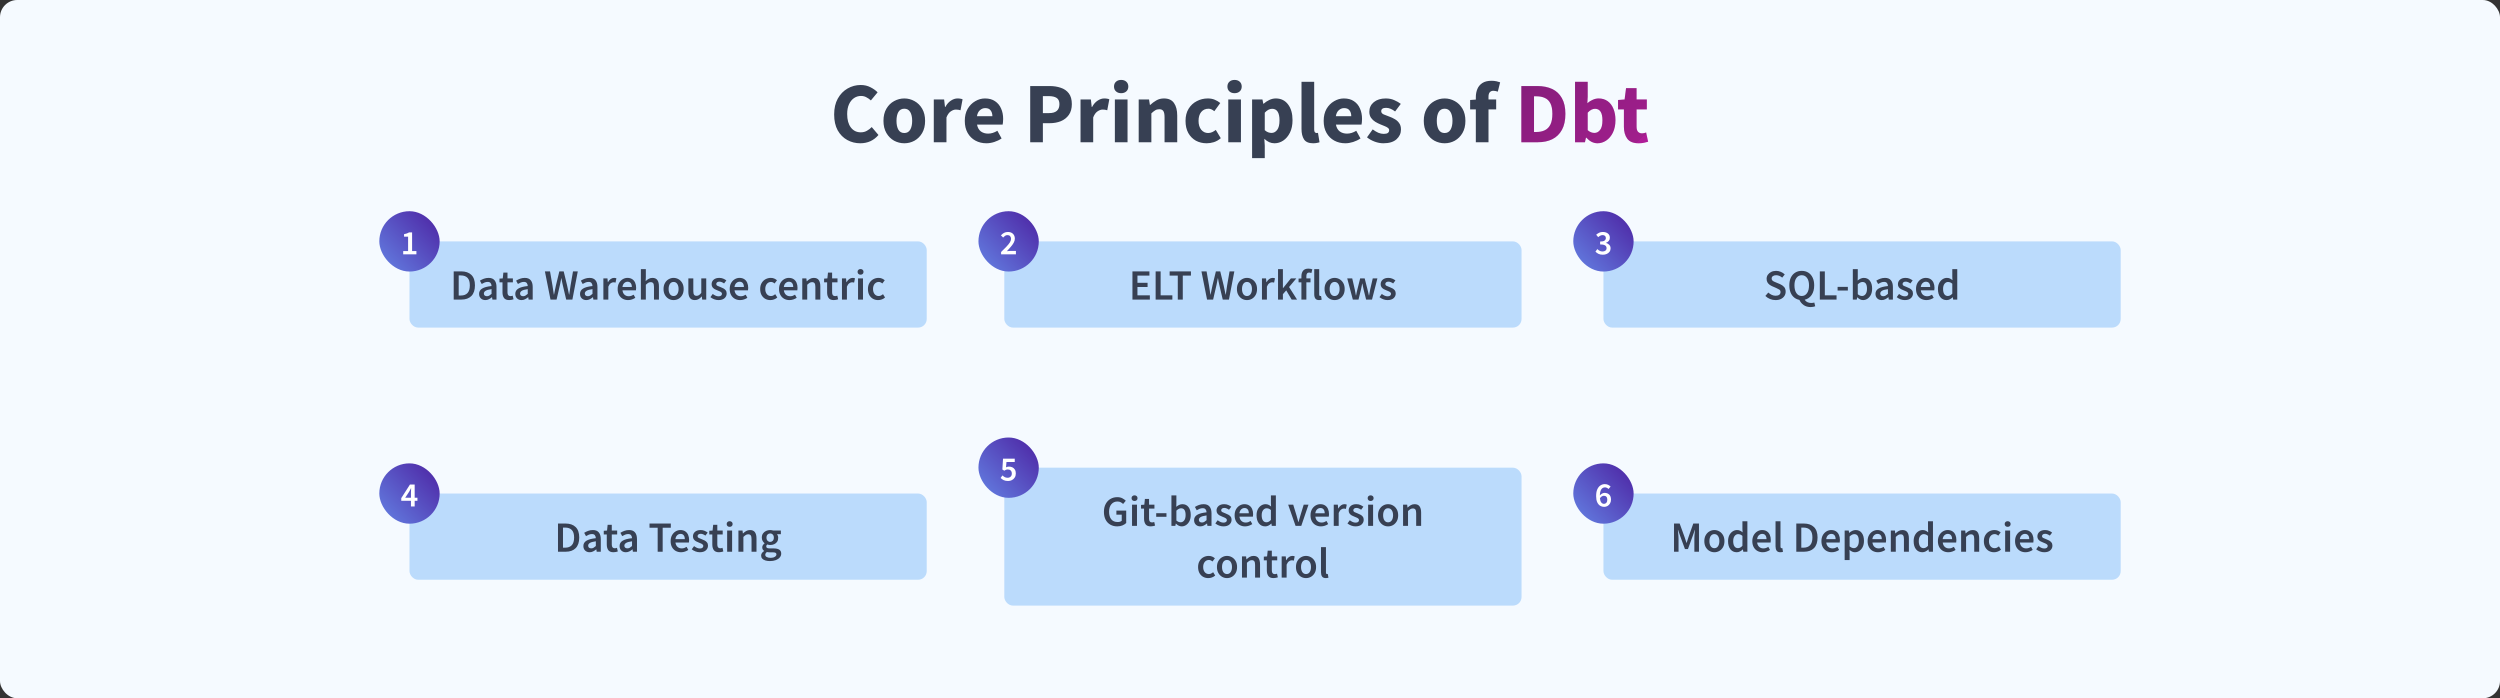 <svg width="1160" height="324" viewBox="0 0 1160 324" fill="none" xmlns="http://www.w3.org/2000/svg">
<rect x="0" y="0" width="1160" height="324" fill="#333333" stroke="none"/>
<rect width="1160" height="324" rx="8" fill="#F5FAFF"/>
<path d="M399.167 66.48C396.98 66.48 394.967 65.973 393.127 64.96C391.287 63.947 389.807 62.453 388.687 60.48C387.594 58.48 387.047 56.027 387.047 53.12C387.047 50.24 387.607 47.787 388.727 45.76C389.874 43.707 391.38 42.147 393.247 41.08C395.14 39.987 397.18 39.44 399.367 39.44C401.047 39.44 402.554 39.787 403.887 40.48C405.22 41.147 406.327 41.933 407.207 42.84L404.087 46.6C403.42 45.987 402.714 45.493 401.967 45.12C401.247 44.72 400.42 44.52 399.487 44.52C398.314 44.52 397.234 44.853 396.247 45.52C395.287 46.187 394.514 47.147 393.927 48.4C393.367 49.653 393.087 51.16 393.087 52.92C393.087 55.587 393.66 57.667 394.807 59.16C395.954 60.653 397.487 61.4 399.407 61.4C400.474 61.4 401.42 61.16 402.247 60.68C403.1 60.2 403.847 59.627 404.487 58.96L407.607 62.64C405.42 65.2 402.607 66.48 399.167 66.48ZM419.608 66.48C417.928 66.48 416.342 66.08 414.848 65.28C413.382 64.453 412.195 63.267 411.288 61.72C410.382 60.147 409.928 58.267 409.928 56.08C409.928 53.867 410.382 51.987 411.288 50.44C412.195 48.893 413.382 47.72 414.848 46.92C416.342 46.093 417.928 45.68 419.608 45.68C421.288 45.68 422.862 46.093 424.328 46.92C425.795 47.72 426.982 48.893 427.888 50.44C428.795 51.987 429.248 53.867 429.248 56.08C429.248 58.267 428.795 60.147 427.888 61.72C426.982 63.267 425.795 64.453 424.328 65.28C422.862 66.08 421.288 66.48 419.608 66.48ZM419.608 61.72C420.808 61.72 421.715 61.213 422.328 60.2C422.942 59.16 423.248 57.787 423.248 56.08C423.248 54.347 422.942 52.973 422.328 51.96C421.715 50.947 420.808 50.44 419.608 50.44C418.382 50.44 417.462 50.947 416.848 51.96C416.262 52.973 415.968 54.347 415.968 56.08C415.968 57.787 416.262 59.16 416.848 60.2C417.462 61.213 418.382 61.72 419.608 61.72ZM433.276 66V46.16H438.076L438.476 49.64H438.636C439.356 48.307 440.222 47.32 441.236 46.68C442.249 46.013 443.262 45.68 444.276 45.68C444.836 45.68 445.302 45.72 445.676 45.8C446.049 45.853 446.369 45.947 446.636 46.08L445.676 51.16C445.329 51.053 444.982 50.973 444.636 50.92C444.316 50.867 443.942 50.84 443.516 50.84C442.769 50.84 441.982 51.12 441.156 51.68C440.356 52.213 439.689 53.147 439.156 54.48V66H433.276ZM457.703 66.48C455.809 66.48 454.103 66.067 452.583 65.24C451.063 64.413 449.863 63.227 448.983 61.68C448.103 60.133 447.663 58.267 447.663 56.08C447.663 53.92 448.103 52.067 448.983 50.52C449.889 48.973 451.063 47.787 452.503 46.96C453.943 46.107 455.449 45.68 457.023 45.68C458.916 45.68 460.476 46.107 461.703 46.96C462.956 47.787 463.889 48.92 464.503 50.36C465.143 51.773 465.463 53.387 465.463 55.2C465.463 55.707 465.436 56.213 465.383 56.72C465.329 57.2 465.276 57.56 465.223 57.8H453.343C453.609 59.24 454.209 60.307 455.143 61C456.076 61.667 457.196 62 458.503 62C459.916 62 461.343 61.56 462.783 60.68L464.743 64.24C463.729 64.933 462.596 65.48 461.343 65.88C460.089 66.28 458.876 66.48 457.703 66.48ZM453.303 53.92H460.463C460.463 52.827 460.196 51.933 459.663 51.24C459.156 50.52 458.316 50.16 457.143 50.16C456.236 50.16 455.423 50.48 454.703 51.12C453.983 51.733 453.516 52.667 453.303 53.92ZM478.014 66V39.92H486.974C488.894 39.92 490.627 40.187 492.174 40.72C493.747 41.227 495 42.093 495.934 43.32C496.867 44.547 497.334 46.213 497.334 48.32C497.334 50.347 496.867 52.013 495.934 53.32C495 54.627 493.76 55.6 492.214 56.24C490.667 56.853 488.974 57.16 487.134 57.16H483.894V66H478.014ZM483.894 52.48H486.774C489.974 52.48 491.574 51.093 491.574 48.32C491.574 46.96 491.147 46 490.294 45.44C489.44 44.88 488.214 44.6 486.614 44.6H483.894V52.48ZM501.362 66V46.16H506.162L506.562 49.64H506.722C507.442 48.307 508.308 47.32 509.322 46.68C510.335 46.013 511.348 45.68 512.362 45.68C512.922 45.68 513.388 45.72 513.762 45.8C514.135 45.853 514.455 45.947 514.722 46.08L513.762 51.16C513.415 51.053 513.068 50.973 512.722 50.92C512.402 50.867 512.028 50.84 511.602 50.84C510.855 50.84 510.068 51.12 509.242 51.68C508.442 52.213 507.775 53.147 507.242 54.48V66H501.362ZM517.299 66V46.16H523.179V66H517.299ZM520.219 43.24C519.233 43.24 518.433 42.96 517.819 42.4C517.206 41.84 516.899 41.093 516.899 40.16C516.899 39.227 517.206 38.48 517.819 37.92C518.433 37.36 519.233 37.08 520.219 37.08C521.206 37.08 522.006 37.36 522.619 37.92C523.233 38.48 523.539 39.227 523.539 40.16C523.539 41.093 523.233 41.84 522.619 42.4C522.006 42.96 521.206 43.24 520.219 43.24ZM528.354 66V46.16H533.154L533.554 48.68H533.714C534.567 47.88 535.501 47.187 536.514 46.6C537.554 45.987 538.741 45.68 540.074 45.68C542.234 45.68 543.794 46.4 544.754 47.84C545.741 49.253 546.234 51.2 546.234 53.68V66H540.354V54.44C540.354 53 540.154 52.013 539.754 51.48C539.381 50.947 538.767 50.68 537.914 50.68C537.167 50.68 536.527 50.853 535.994 51.2C535.461 51.52 534.874 51.987 534.234 52.6V66H528.354ZM559.885 66.48C558.045 66.48 556.378 66.08 554.885 65.28C553.418 64.453 552.245 63.267 551.365 61.72C550.511 60.147 550.085 58.267 550.085 56.08C550.085 53.867 550.565 51.987 551.525 50.44C552.485 48.893 553.751 47.72 555.325 46.92C556.898 46.093 558.591 45.68 560.405 45.68C561.631 45.68 562.711 45.88 563.645 46.28C564.605 46.68 565.458 47.187 566.205 47.8L563.445 51.6C562.511 50.827 561.618 50.44 560.765 50.44C559.351 50.44 558.218 50.947 557.365 51.96C556.538 52.973 556.125 54.347 556.125 56.08C556.125 57.787 556.538 59.16 557.365 60.2C558.218 61.213 559.285 61.72 560.565 61.72C561.205 61.72 561.831 61.587 562.445 61.32C563.058 61.027 563.618 60.68 564.125 60.28L566.445 64.12C565.458 64.973 564.391 65.587 563.245 65.96C562.098 66.307 560.978 66.48 559.885 66.48ZM569.916 66V46.16H575.796V66H569.916ZM572.836 43.24C571.85 43.24 571.05 42.96 570.436 42.4C569.823 41.84 569.516 41.093 569.516 40.16C569.516 39.227 569.823 38.48 570.436 37.92C571.05 37.36 571.85 37.08 572.836 37.08C573.823 37.08 574.623 37.36 575.236 37.92C575.85 38.48 576.156 39.227 576.156 40.16C576.156 41.093 575.85 41.84 575.236 42.4C574.623 42.96 573.823 43.24 572.836 43.24ZM580.971 73.36V46.16H585.771L586.171 48.12H586.331C587.104 47.427 587.971 46.853 588.931 46.4C589.918 45.92 590.931 45.68 591.971 45.68C594.371 45.68 596.264 46.6 597.651 48.44C599.038 50.253 599.731 52.693 599.731 55.76C599.731 58.027 599.331 59.96 598.531 61.56C597.731 63.16 596.691 64.387 595.411 65.24C594.158 66.067 592.811 66.48 591.371 66.48C590.518 66.48 589.691 66.307 588.891 65.96C588.091 65.587 587.344 65.067 586.651 64.4L586.851 67.56V73.36H580.971ZM590.011 61.68C591.024 61.68 591.891 61.213 592.611 60.28C593.331 59.347 593.691 57.867 593.691 55.84C593.691 52.267 592.544 50.48 590.251 50.48C589.104 50.48 587.971 51.08 586.851 52.28V60.4C587.384 60.88 587.918 61.213 588.451 61.4C588.984 61.587 589.504 61.68 590.011 61.68ZM609.301 66.48C607.274 66.48 605.861 65.88 605.061 64.68C604.287 63.453 603.901 61.84 603.901 59.84V37.96H609.781V60.08C609.781 60.693 609.887 61.12 610.101 61.36C610.341 61.6 610.581 61.72 610.821 61.72C610.954 61.72 611.061 61.72 611.141 61.72C611.247 61.693 611.381 61.667 611.541 61.64L612.261 66C611.941 66.133 611.527 66.24 611.021 66.32C610.541 66.427 609.967 66.48 609.301 66.48ZM624.226 66.48C622.333 66.48 620.626 66.067 619.106 65.24C617.586 64.413 616.386 63.227 615.506 61.68C614.626 60.133 614.186 58.267 614.186 56.08C614.186 53.92 614.626 52.067 615.506 50.52C616.413 48.973 617.586 47.787 619.026 46.96C620.466 46.107 621.973 45.68 623.546 45.68C625.439 45.68 626.999 46.107 628.226 46.96C629.479 47.787 630.413 48.92 631.026 50.36C631.666 51.773 631.986 53.387 631.986 55.2C631.986 55.707 631.959 56.213 631.906 56.72C631.853 57.2 631.799 57.56 631.746 57.8H619.866C620.133 59.24 620.733 60.307 621.666 61C622.599 61.667 623.719 62 625.026 62C626.439 62 627.866 61.56 629.306 60.68L631.266 64.24C630.253 64.933 629.119 65.48 627.866 65.88C626.613 66.28 625.399 66.48 624.226 66.48ZM619.826 53.92H626.986C626.986 52.827 626.719 51.933 626.186 51.24C625.679 50.52 624.839 50.16 623.666 50.16C622.759 50.16 621.946 50.48 621.226 51.12C620.506 51.733 620.039 52.667 619.826 53.92ZM641.889 66.48C640.583 66.48 639.236 66.227 637.849 65.72C636.489 65.213 635.303 64.547 634.289 63.72L636.929 60.04C637.836 60.707 638.703 61.227 639.529 61.6C640.383 61.947 641.223 62.12 642.049 62.12C642.929 62.12 643.569 61.973 643.969 61.68C644.369 61.36 644.569 60.947 644.569 60.44C644.569 59.987 644.369 59.613 643.969 59.32C643.596 59.027 643.103 58.76 642.489 58.52C641.876 58.253 641.223 57.987 640.529 57.72C639.729 57.4 638.929 57 638.129 56.52C637.356 56.04 636.703 55.427 636.169 54.68C635.636 53.907 635.369 52.973 635.369 51.88C635.369 50.04 636.063 48.547 637.449 47.4C638.863 46.253 640.703 45.68 642.969 45.68C644.489 45.68 645.823 45.947 646.969 46.48C648.143 46.987 649.143 47.56 649.969 48.2L647.329 51.72C646.636 51.187 645.943 50.773 645.249 50.48C644.556 50.187 643.863 50.04 643.169 50.04C641.649 50.04 640.889 50.56 640.889 51.6C640.889 52.24 641.263 52.733 642.009 53.08C642.783 53.4 643.676 53.747 644.689 54.12C645.543 54.413 646.369 54.8 647.169 55.28C647.996 55.733 648.676 56.347 649.209 57.12C649.769 57.867 650.049 58.853 650.049 60.08C650.049 61.867 649.356 63.387 647.969 64.64C646.583 65.867 644.556 66.48 641.889 66.48ZM670.311 66.48C668.631 66.48 667.045 66.08 665.551 65.28C664.085 64.453 662.898 63.267 661.991 61.72C661.085 60.147 660.631 58.267 660.631 56.08C660.631 53.867 661.085 51.987 661.991 50.44C662.898 48.893 664.085 47.72 665.551 46.92C667.045 46.093 668.631 45.68 670.311 45.68C671.991 45.68 673.565 46.093 675.031 46.92C676.498 47.72 677.685 48.893 678.591 50.44C679.498 51.987 679.951 53.867 679.951 56.08C679.951 58.267 679.498 60.147 678.591 61.72C677.685 63.267 676.498 64.453 675.031 65.28C673.565 66.08 671.991 66.48 670.311 66.48ZM670.311 61.72C671.511 61.72 672.418 61.213 673.031 60.2C673.645 59.16 673.951 57.787 673.951 56.08C673.951 54.347 673.645 52.973 673.031 51.96C672.418 50.947 671.511 50.44 670.311 50.44C669.085 50.44 668.165 50.947 667.551 51.96C666.965 52.973 666.671 54.347 666.671 56.08C666.671 57.787 666.965 59.16 667.551 60.2C668.165 61.213 669.085 61.72 670.311 61.72ZM684.784 66V50.76H682.144V46.4L684.784 46.2V45.12C684.784 43.707 685.024 42.427 685.504 41.28C685.984 40.133 686.757 39.213 687.824 38.52C688.89 37.827 690.317 37.48 692.104 37.48C692.93 37.48 693.69 37.56 694.384 37.72C695.077 37.88 695.637 38.04 696.064 38.2L694.984 42.52C694.637 42.387 694.29 42.293 693.944 42.24C693.597 42.16 693.264 42.12 692.944 42.12C692.224 42.12 691.664 42.347 691.264 42.8C690.864 43.227 690.664 43.947 690.664 44.96V46.16H694.224V50.76H690.664V66H684.784Z" fill="#374053"/>
<path d="M705.904 66V39.92H713.264C715.931 39.92 718.238 40.373 720.184 41.28C722.131 42.187 723.638 43.6 724.704 45.52C725.798 47.413 726.344 49.853 726.344 52.84C726.344 55.827 725.811 58.293 724.744 60.24C723.678 62.187 722.184 63.64 720.264 64.6C718.371 65.533 716.144 66 713.584 66H705.904ZM711.784 61.24H712.904C714.398 61.24 715.691 60.973 716.784 60.44C717.904 59.907 718.771 59.027 719.384 57.8C719.998 56.573 720.304 54.92 720.304 52.84C720.304 50.76 719.998 49.133 719.384 47.96C718.771 46.76 717.904 45.92 716.784 45.44C715.691 44.933 714.398 44.68 712.904 44.68H711.784V61.24ZM741.215 66.48C740.335 66.48 739.442 66.267 738.535 65.84C737.655 65.387 736.828 64.733 736.055 63.88H735.895L735.415 66H730.815V37.96H736.695V44.84L736.535 47.88C737.308 47.187 738.148 46.653 739.055 46.28C739.962 45.88 740.868 45.68 741.775 45.68C743.375 45.68 744.762 46.093 745.935 46.92C747.108 47.747 748.002 48.92 748.615 50.44C749.255 51.933 749.575 53.693 749.575 55.72C749.575 57.987 749.175 59.933 748.375 61.56C747.575 63.16 746.535 64.387 745.255 65.24C744.002 66.067 742.655 66.48 741.215 66.48ZM739.855 61.68C740.868 61.68 741.735 61.213 742.455 60.28C743.175 59.347 743.535 57.867 743.535 55.84C743.535 52.267 742.388 50.48 740.095 50.48C738.922 50.48 737.788 51.08 736.695 52.28V60.4C737.228 60.88 737.762 61.213 738.295 61.4C738.828 61.587 739.348 61.68 739.855 61.68ZM760.33 66.48C757.877 66.48 756.117 65.773 755.05 64.36C754.01 62.947 753.49 61.093 753.49 58.8V50.76H750.77V46.4L753.81 46.16L754.49 40.88H759.37V46.16H764.13V50.76H759.37V58.72C759.37 59.84 759.597 60.653 760.05 61.16C760.53 61.64 761.157 61.88 761.93 61.88C762.25 61.88 762.57 61.84 762.89 61.76C763.237 61.68 763.543 61.587 763.81 61.48L764.73 65.76C764.223 65.92 763.597 66.08 762.85 66.24C762.13 66.4 761.29 66.48 760.33 66.48Z" fill="url(#paint0_linear_19630_12982)"/>
<path d="M705.904 66V39.92H713.264C715.931 39.92 718.238 40.373 720.184 41.28C722.131 42.187 723.638 43.6 724.704 45.52C725.798 47.413 726.344 49.853 726.344 52.84C726.344 55.827 725.811 58.293 724.744 60.24C723.678 62.187 722.184 63.64 720.264 64.6C718.371 65.533 716.144 66 713.584 66H705.904ZM711.784 61.24H712.904C714.398 61.24 715.691 60.973 716.784 60.44C717.904 59.907 718.771 59.027 719.384 57.8C719.998 56.573 720.304 54.92 720.304 52.84C720.304 50.76 719.998 49.133 719.384 47.96C718.771 46.76 717.904 45.92 716.784 45.44C715.691 44.933 714.398 44.68 712.904 44.68H711.784V61.24ZM741.215 66.48C740.335 66.48 739.442 66.267 738.535 65.84C737.655 65.387 736.828 64.733 736.055 63.88H735.895L735.415 66H730.815V37.96H736.695V44.84L736.535 47.88C737.308 47.187 738.148 46.653 739.055 46.28C739.962 45.88 740.868 45.68 741.775 45.68C743.375 45.68 744.762 46.093 745.935 46.92C747.108 47.747 748.002 48.92 748.615 50.44C749.255 51.933 749.575 53.693 749.575 55.72C749.575 57.987 749.175 59.933 748.375 61.56C747.575 63.16 746.535 64.387 745.255 65.24C744.002 66.067 742.655 66.48 741.215 66.48ZM739.855 61.68C740.868 61.68 741.735 61.213 742.455 60.28C743.175 59.347 743.535 57.867 743.535 55.84C743.535 52.267 742.388 50.48 740.095 50.48C738.922 50.48 737.788 51.08 736.695 52.28V60.4C737.228 60.88 737.762 61.213 738.295 61.4C738.828 61.587 739.348 61.68 739.855 61.68ZM760.33 66.48C757.877 66.48 756.117 65.773 755.05 64.36C754.01 62.947 753.49 61.093 753.49 58.8V50.76H750.77V46.4L753.81 46.16L754.49 40.88H759.37V46.16H764.13V50.76H759.37V58.72C759.37 59.84 759.597 60.653 760.05 61.16C760.53 61.64 761.157 61.88 761.93 61.88C762.25 61.88 762.57 61.84 762.89 61.76C763.237 61.68 763.543 61.587 763.81 61.48L764.73 65.76C764.223 65.92 763.597 66.08 762.85 66.24C762.13 66.4 761.29 66.48 760.33 66.48Z" fill="black" fill-opacity="0.2"/>
<rect x="190" y="112" width="240" height="40" rx="4" fill="#BBDBFC"/>
<path d="M210.517 139V125.92H214.017C216.017 125.92 217.577 126.46 218.697 127.54C219.817 128.62 220.377 130.24 220.377 132.4C220.377 134.573 219.824 136.22 218.717 137.34C217.611 138.447 216.084 139 214.137 139H210.517ZM212.837 137.12H213.857C215.177 137.12 216.197 136.74 216.917 135.98C217.637 135.207 217.997 134.013 217.997 132.4C217.997 130.8 217.637 129.633 216.917 128.9C216.197 128.167 215.177 127.8 213.857 127.8H212.837V137.12ZM225.197 139.24C224.344 139.24 223.644 138.973 223.097 138.44C222.564 137.907 222.297 137.213 222.297 136.36C222.297 135.307 222.757 134.493 223.677 133.92C224.597 133.333 226.064 132.933 228.077 132.72C228.064 132.2 227.924 131.753 227.657 131.38C227.404 130.993 226.944 130.8 226.277 130.8C225.797 130.8 225.324 130.893 224.857 131.08C224.404 131.267 223.957 131.493 223.517 131.76L222.677 130.22C223.224 129.873 223.837 129.573 224.517 129.32C225.211 129.067 225.944 128.94 226.717 128.94C227.944 128.94 228.857 129.307 229.457 130.04C230.071 130.76 230.377 131.807 230.377 133.18V139H228.477L228.317 137.92H228.237C227.797 138.293 227.324 138.607 226.817 138.86C226.324 139.113 225.784 139.24 225.197 139.24ZM225.937 137.44C226.337 137.44 226.697 137.347 227.017 137.16C227.351 136.96 227.704 136.693 228.077 136.36V134.16C226.744 134.333 225.817 134.593 225.297 134.94C224.777 135.273 224.517 135.687 224.517 136.18C224.517 136.62 224.651 136.94 224.917 137.14C225.184 137.34 225.524 137.44 225.937 137.44ZM236.277 139.24C235.144 139.24 234.337 138.913 233.857 138.26C233.391 137.593 233.157 136.733 233.157 135.68V131H231.757V129.28L233.277 129.18L233.557 126.5H235.477V129.18H237.977V131H235.477V135.68C235.477 136.827 235.937 137.4 236.857 137.4C237.031 137.4 237.211 137.38 237.397 137.34C237.584 137.287 237.744 137.233 237.877 137.18L238.277 138.88C238.011 138.973 237.704 139.053 237.357 139.12C237.024 139.2 236.664 139.24 236.277 139.24ZM241.994 139.24C241.141 139.24 240.441 138.973 239.894 138.44C239.361 137.907 239.094 137.213 239.094 136.36C239.094 135.307 239.554 134.493 240.474 133.92C241.394 133.333 242.861 132.933 244.874 132.72C244.861 132.2 244.721 131.753 244.454 131.38C244.201 130.993 243.741 130.8 243.074 130.8C242.594 130.8 242.121 130.893 241.654 131.08C241.201 131.267 240.754 131.493 240.314 131.76L239.474 130.22C240.021 129.873 240.634 129.573 241.314 129.32C242.008 129.067 242.741 128.94 243.514 128.94C244.741 128.94 245.654 129.307 246.254 130.04C246.868 130.76 247.174 131.807 247.174 133.18V139H245.274L245.114 137.92H245.034C244.594 138.293 244.121 138.607 243.614 138.86C243.121 139.113 242.581 139.24 241.994 139.24ZM242.734 137.44C243.134 137.44 243.494 137.347 243.814 137.16C244.148 136.96 244.501 136.693 244.874 136.36V134.16C243.541 134.333 242.614 134.593 242.094 134.94C241.574 135.273 241.314 135.687 241.314 136.18C241.314 136.62 241.448 136.94 241.714 137.14C241.981 137.34 242.321 137.44 242.734 137.44ZM255.431 139L252.831 125.92H255.211L256.351 132.52C256.457 133.213 256.564 133.913 256.671 134.62C256.791 135.313 256.897 136.007 256.991 136.7H257.071C257.217 136.007 257.357 135.313 257.491 134.62C257.637 133.913 257.784 133.213 257.931 132.52L259.531 125.92H261.551L263.151 132.52C263.297 133.2 263.444 133.893 263.591 134.6C263.737 135.293 263.884 135.993 264.031 136.7H264.111C264.217 135.993 264.324 135.293 264.431 134.6C264.537 133.907 264.637 133.213 264.731 132.52L265.871 125.92H268.091L265.591 139H262.711L261.091 132.12C260.984 131.613 260.877 131.107 260.771 130.6C260.677 130.093 260.591 129.593 260.511 129.1H260.431C260.337 129.593 260.237 130.093 260.131 130.6C260.037 131.107 259.937 131.613 259.831 132.12L258.251 139H255.431ZM272.033 139.24C271.18 139.24 270.48 138.973 269.933 138.44C269.4 137.907 269.133 137.213 269.133 136.36C269.133 135.307 269.593 134.493 270.513 133.92C271.433 133.333 272.9 132.933 274.913 132.72C274.9 132.2 274.76 131.753 274.493 131.38C274.24 130.993 273.78 130.8 273.113 130.8C272.633 130.8 272.16 130.893 271.693 131.08C271.24 131.267 270.793 131.493 270.353 131.76L269.513 130.22C270.06 129.873 270.673 129.573 271.353 129.32C272.047 129.067 272.78 128.94 273.553 128.94C274.78 128.94 275.693 129.307 276.293 130.04C276.907 130.76 277.213 131.807 277.213 133.18V139H275.313L275.153 137.92H275.073C274.633 138.293 274.16 138.607 273.653 138.86C273.16 139.113 272.62 139.24 272.033 139.24ZM272.773 137.44C273.173 137.44 273.533 137.347 273.853 137.16C274.187 136.96 274.54 136.693 274.913 136.36V134.16C273.58 134.333 272.653 134.593 272.133 134.94C271.613 135.273 271.353 135.687 271.353 136.18C271.353 136.62 271.487 136.94 271.753 137.14C272.02 137.34 272.36 137.44 272.773 137.44ZM279.966 139V129.18H281.866L282.026 130.92H282.106C282.453 130.28 282.873 129.793 283.366 129.46C283.859 129.113 284.366 128.94 284.886 128.94C285.353 128.94 285.726 129.007 286.006 129.14L285.606 131.14C285.433 131.087 285.273 131.047 285.126 131.02C284.979 130.993 284.799 130.98 284.586 130.98C284.199 130.98 283.793 131.133 283.366 131.44C282.939 131.733 282.573 132.253 282.266 133V139H279.966ZM291.431 139.24C290.525 139.24 289.705 139.04 288.971 138.64C288.238 138.227 287.658 137.64 287.231 136.88C286.805 136.107 286.591 135.18 286.591 134.1C286.591 133.033 286.805 132.113 287.231 131.34C287.671 130.567 288.238 129.973 288.931 129.56C289.625 129.147 290.351 128.94 291.111 128.94C292.005 128.94 292.751 129.14 293.351 129.54C293.951 129.927 294.405 130.473 294.711 131.18C295.018 131.873 295.171 132.68 295.171 133.6C295.171 134.08 295.138 134.453 295.071 134.72H288.831C288.938 135.587 289.251 136.26 289.771 136.74C290.291 137.22 290.945 137.46 291.731 137.46C292.158 137.46 292.551 137.4 292.911 137.28C293.285 137.147 293.651 136.967 294.011 136.74L294.791 138.18C294.325 138.487 293.805 138.74 293.231 138.94C292.658 139.14 292.058 139.24 291.431 139.24ZM288.811 133.16H293.171C293.171 132.4 293.005 131.807 292.671 131.38C292.338 130.94 291.838 130.72 291.171 130.72C290.598 130.72 290.085 130.933 289.631 131.36C289.191 131.773 288.918 132.373 288.811 133.16ZM297.368 139V124.88H299.668V128.52L299.588 130.42C300.002 130.033 300.462 129.693 300.968 129.4C301.475 129.093 302.062 128.94 302.728 128.94C303.782 128.94 304.548 129.28 305.028 129.96C305.508 130.64 305.748 131.6 305.748 132.84V139H303.448V133.14C303.448 132.327 303.328 131.753 303.088 131.42C302.848 131.087 302.455 130.92 301.908 130.92C301.482 130.92 301.102 131.027 300.768 131.24C300.448 131.44 300.082 131.74 299.668 132.14V139H297.368ZM312.541 139.24C311.727 139.24 310.967 139.04 310.261 138.64C309.554 138.227 308.981 137.64 308.541 136.88C308.101 136.107 307.881 135.18 307.881 134.1C307.881 133.007 308.101 132.08 308.541 131.32C308.981 130.547 309.554 129.96 310.261 129.56C310.967 129.147 311.727 128.94 312.541 128.94C313.367 128.94 314.134 129.147 314.841 129.56C315.547 129.96 316.121 130.547 316.561 131.32C317.001 132.08 317.221 133.007 317.221 134.1C317.221 135.18 317.001 136.107 316.561 136.88C316.121 137.64 315.547 138.227 314.841 138.64C314.134 139.04 313.367 139.24 312.541 139.24ZM312.541 137.36C313.261 137.36 313.827 137.06 314.241 136.46C314.654 135.86 314.861 135.073 314.861 134.1C314.861 133.113 314.654 132.32 314.241 131.72C313.827 131.12 313.261 130.82 312.541 130.82C311.821 130.82 311.254 131.12 310.841 131.72C310.441 132.32 310.241 133.113 310.241 134.1C310.241 135.073 310.441 135.86 310.841 136.46C311.254 137.06 311.821 137.36 312.541 137.36ZM322.417 139.24C321.364 139.24 320.597 138.9 320.117 138.22C319.637 137.54 319.397 136.58 319.397 135.34V129.18H321.697V135.04C321.697 135.853 321.817 136.427 322.057 136.76C322.297 137.093 322.684 137.26 323.217 137.26C323.644 137.26 324.017 137.153 324.337 136.94C324.67 136.727 325.024 136.38 325.397 135.9V129.18H327.697V139H325.817L325.637 137.56H325.577C325.15 138.067 324.684 138.473 324.177 138.78C323.67 139.087 323.084 139.24 322.417 139.24ZM333.35 139.24C332.684 139.24 332.017 139.113 331.35 138.86C330.684 138.593 330.11 138.267 329.63 137.88L330.71 136.4C331.15 136.733 331.59 137 332.03 137.2C332.47 137.4 332.937 137.5 333.43 137.5C333.964 137.5 334.357 137.387 334.61 137.16C334.864 136.933 334.99 136.653 334.99 136.32C334.99 136.04 334.884 135.813 334.67 135.64C334.47 135.453 334.21 135.293 333.89 135.16C333.57 135.013 333.237 134.873 332.89 134.74C332.464 134.58 332.037 134.387 331.61 134.16C331.197 133.92 330.857 133.62 330.59 133.26C330.324 132.887 330.19 132.427 330.19 131.88C330.19 131.013 330.51 130.307 331.15 129.76C331.79 129.213 332.657 128.94 333.75 128.94C334.444 128.94 335.064 129.06 335.61 129.3C336.157 129.54 336.63 129.813 337.03 130.12L335.97 131.52C335.624 131.267 335.27 131.067 334.91 130.92C334.564 130.76 334.197 130.68 333.81 130.68C333.317 130.68 332.95 130.787 332.71 131C332.47 131.2 332.35 131.453 332.35 131.76C332.35 132.147 332.55 132.44 332.95 132.64C333.35 132.84 333.817 133.033 334.35 133.22C334.804 133.38 335.244 133.58 335.67 133.82C336.097 134.047 336.45 134.347 336.73 134.72C337.024 135.093 337.17 135.587 337.17 136.2C337.17 137.04 336.844 137.76 336.19 138.36C335.537 138.947 334.59 139.24 333.35 139.24ZM343.424 139.24C342.517 139.24 341.697 139.04 340.964 138.64C340.23 138.227 339.65 137.64 339.224 136.88C338.797 136.107 338.584 135.18 338.584 134.1C338.584 133.033 338.797 132.113 339.224 131.34C339.664 130.567 340.23 129.973 340.924 129.56C341.617 129.147 342.344 128.94 343.104 128.94C343.997 128.94 344.744 129.14 345.344 129.54C345.944 129.927 346.397 130.473 346.704 131.18C347.01 131.873 347.164 132.68 347.164 133.6C347.164 134.08 347.13 134.453 347.064 134.72H340.824C340.93 135.587 341.244 136.26 341.764 136.74C342.284 137.22 342.937 137.46 343.724 137.46C344.15 137.46 344.544 137.4 344.904 137.28C345.277 137.147 345.644 136.967 346.004 136.74L346.784 138.18C346.317 138.487 345.797 138.74 345.224 138.94C344.65 139.14 344.05 139.24 343.424 139.24ZM340.804 133.16H345.164C345.164 132.4 344.997 131.807 344.664 131.38C344.33 130.94 343.83 130.72 343.164 130.72C342.59 130.72 342.077 130.933 341.624 131.36C341.184 131.773 340.91 132.373 340.804 133.16ZM357.464 139.24C356.571 139.24 355.764 139.04 355.044 138.64C354.338 138.227 353.771 137.64 353.344 136.88C352.931 136.107 352.724 135.18 352.724 134.1C352.724 133.007 352.951 132.08 353.404 131.32C353.858 130.547 354.458 129.96 355.204 129.56C355.964 129.147 356.778 128.94 357.644 128.94C358.271 128.94 358.818 129.047 359.284 129.26C359.751 129.473 360.164 129.733 360.524 130.04L359.404 131.54C359.151 131.313 358.891 131.14 358.624 131.02C358.358 130.887 358.071 130.82 357.764 130.82C356.978 130.82 356.331 131.12 355.824 131.72C355.331 132.32 355.084 133.113 355.084 134.1C355.084 135.073 355.324 135.86 355.804 136.46C356.298 137.06 356.931 137.36 357.704 137.36C358.091 137.36 358.451 137.28 358.784 137.12C359.131 136.947 359.444 136.747 359.724 136.52L360.664 138.04C360.211 138.44 359.704 138.74 359.144 138.94C358.584 139.14 358.024 139.24 357.464 139.24ZM366.314 139.24C365.408 139.24 364.588 139.04 363.854 138.64C363.121 138.227 362.541 137.64 362.114 136.88C361.688 136.107 361.474 135.18 361.474 134.1C361.474 133.033 361.688 132.113 362.114 131.34C362.554 130.567 363.121 129.973 363.814 129.56C364.508 129.147 365.234 128.94 365.994 128.94C366.888 128.94 367.634 129.14 368.234 129.54C368.834 129.927 369.288 130.473 369.594 131.18C369.901 131.873 370.054 132.68 370.054 133.6C370.054 134.08 370.021 134.453 369.954 134.72H363.714C363.821 135.587 364.134 136.26 364.654 136.74C365.174 137.22 365.828 137.46 366.614 137.46C367.041 137.46 367.434 137.4 367.794 137.28C368.168 137.147 368.534 136.967 368.894 136.74L369.674 138.18C369.208 138.487 368.688 138.74 368.114 138.94C367.541 139.14 366.941 139.24 366.314 139.24ZM363.694 133.16H368.054C368.054 132.4 367.888 131.807 367.554 131.38C367.221 130.94 366.721 130.72 366.054 130.72C365.481 130.72 364.968 130.933 364.514 131.36C364.074 131.773 363.801 132.373 363.694 133.16ZM372.251 139V129.18H374.151L374.311 130.5H374.391C374.831 130.073 375.311 129.707 375.831 129.4C376.351 129.093 376.944 128.94 377.611 128.94C378.664 128.94 379.431 129.28 379.911 129.96C380.391 130.64 380.631 131.6 380.631 132.84V139H378.331V133.14C378.331 132.327 378.211 131.753 377.971 131.42C377.731 131.087 377.338 130.92 376.791 130.92C376.364 130.92 375.984 131.027 375.651 131.24C375.331 131.44 374.964 131.74 374.551 132.14V139H372.251ZM386.902 139.24C385.769 139.24 384.962 138.913 384.482 138.26C384.016 137.593 383.782 136.733 383.782 135.68V131H382.382V129.28L383.902 129.18L384.182 126.5H386.102V129.18H388.602V131H386.102V135.68C386.102 136.827 386.562 137.4 387.482 137.4C387.656 137.4 387.836 137.38 388.022 137.34C388.209 137.287 388.369 137.233 388.502 137.18L388.902 138.88C388.636 138.973 388.329 139.053 387.982 139.12C387.649 139.2 387.289 139.24 386.902 139.24ZM390.669 139V129.18H392.569L392.729 130.92H392.809C393.156 130.28 393.576 129.793 394.069 129.46C394.562 129.113 395.069 128.94 395.589 128.94C396.056 128.94 396.429 129.007 396.709 129.14L396.309 131.14C396.136 131.087 395.976 131.047 395.829 131.02C395.682 130.993 395.502 130.98 395.289 130.98C394.902 130.98 394.496 131.133 394.069 131.44C393.642 131.733 393.276 132.253 392.969 133V139H390.669ZM398.13 139V129.18H400.43V139H398.13ZM399.29 127.46C398.877 127.46 398.543 127.34 398.29 127.1C398.037 126.86 397.91 126.54 397.91 126.14C397.91 125.753 398.037 125.44 398.29 125.2C398.543 124.96 398.877 124.84 399.29 124.84C399.703 124.84 400.037 124.96 400.29 125.2C400.543 125.44 400.67 125.753 400.67 126.14C400.67 126.54 400.543 126.86 400.29 127.1C400.037 127.34 399.703 127.46 399.29 127.46ZM407.464 139.24C406.571 139.24 405.764 139.04 405.044 138.64C404.338 138.227 403.771 137.64 403.344 136.88C402.931 136.107 402.724 135.18 402.724 134.1C402.724 133.007 402.951 132.08 403.404 131.32C403.858 130.547 404.458 129.96 405.204 129.56C405.964 129.147 406.778 128.94 407.644 128.94C408.271 128.94 408.818 129.047 409.284 129.26C409.751 129.473 410.164 129.733 410.524 130.04L409.404 131.54C409.151 131.313 408.891 131.14 408.624 131.02C408.358 130.887 408.071 130.82 407.764 130.82C406.978 130.82 406.331 131.12 405.824 131.72C405.331 132.32 405.084 133.113 405.084 134.1C405.084 135.073 405.324 135.86 405.804 136.46C406.298 137.06 406.931 137.36 407.704 137.36C408.091 137.36 408.451 137.28 408.784 137.12C409.131 136.947 409.444 136.747 409.724 136.52L410.664 138.04C410.211 138.44 409.704 138.74 409.144 138.94C408.584 139.14 408.024 139.24 407.464 139.24Z" fill="#374053"/>
<rect x="176" y="98" width="28" height="28" rx="14" fill="url(#paint1_linear_19630_12982)"/>
<path d="M187.082 118V116.496H189.354V109.808H187.482V108.656C187.984 108.56 188.421 108.448 188.794 108.32C189.168 108.181 189.514 108.016 189.834 107.824H191.21V116.496H193.21V118H187.082Z" fill="white"/>
<rect x="466" y="112" width="240" height="40" rx="4" fill="#BBDBFC"/>
<path d="M525.453 139V125.92H533.333V127.88H527.773V131.22H532.473V133.18H527.773V137.04H533.533V139H525.453ZM536.215 139V125.92H538.535V137.04H543.975V139H536.215ZM546.491 139V127.88H542.711V125.92H552.591V127.88H548.811V139H546.491ZM560.073 139L557.473 125.92H559.853L560.993 132.52C561.1 133.213 561.207 133.913 561.313 134.62C561.433 135.313 561.54 136.007 561.633 136.7H561.713C561.86 136.007 562 135.313 562.133 134.62C562.28 133.913 562.427 133.213 562.573 132.52L564.173 125.92H566.193L567.793 132.52C567.94 133.2 568.087 133.893 568.233 134.6C568.38 135.293 568.527 135.993 568.673 136.7H568.753C568.86 135.993 568.967 135.293 569.073 134.6C569.18 133.907 569.28 133.213 569.373 132.52L570.513 125.92H572.733L570.233 139H567.353L565.733 132.12C565.627 131.613 565.52 131.107 565.413 130.6C565.32 130.093 565.233 129.593 565.153 129.1H565.073C564.98 129.593 564.88 130.093 564.773 130.6C564.68 131.107 564.58 131.613 564.473 132.12L562.893 139H560.073ZM578.589 139.24C577.776 139.24 577.016 139.04 576.309 138.64C575.603 138.227 575.029 137.64 574.589 136.88C574.149 136.107 573.929 135.18 573.929 134.1C573.929 133.007 574.149 132.08 574.589 131.32C575.029 130.547 575.603 129.96 576.309 129.56C577.016 129.147 577.776 128.94 578.589 128.94C579.416 128.94 580.183 129.147 580.889 129.56C581.596 129.96 582.169 130.547 582.609 131.32C583.049 132.08 583.269 133.007 583.269 134.1C583.269 135.18 583.049 136.107 582.609 136.88C582.169 137.64 581.596 138.227 580.889 138.64C580.183 139.04 579.416 139.24 578.589 139.24ZM578.589 137.36C579.309 137.36 579.876 137.06 580.289 136.46C580.703 135.86 580.909 135.073 580.909 134.1C580.909 133.113 580.703 132.32 580.289 131.72C579.876 131.12 579.309 130.82 578.589 130.82C577.869 130.82 577.303 131.12 576.889 131.72C576.489 132.32 576.289 133.113 576.289 134.1C576.289 135.073 576.489 135.86 576.889 136.46C577.303 137.06 577.869 137.36 578.589 137.36ZM585.546 139V129.18H587.446L587.606 130.92H587.686C588.033 130.28 588.453 129.793 588.946 129.46C589.439 129.113 589.946 128.94 590.466 128.94C590.933 128.94 591.306 129.007 591.586 129.14L591.186 131.14C591.013 131.087 590.853 131.047 590.706 131.02C590.559 130.993 590.379 130.98 590.166 130.98C589.779 130.98 589.373 131.133 588.946 131.44C588.519 131.733 588.153 132.253 587.846 133V139H585.546ZM593.007 139V124.88H595.267V133.7H595.327L598.967 129.18H601.487L598.127 133.18L601.827 139H599.327L596.807 134.74L595.267 136.5V139H593.007ZM603.856 139V131H602.536V129.28L603.856 129.18V128.16C603.856 127.133 604.109 126.293 604.616 125.64C605.123 124.973 605.956 124.64 607.116 124.64C607.463 124.64 607.796 124.673 608.116 124.74C608.436 124.807 608.703 124.887 608.916 124.98L608.476 126.7C608.116 126.54 607.756 126.46 607.396 126.46C606.569 126.46 606.156 127.013 606.156 128.12V129.18H608.076V131H606.156V139H603.856ZM612.044 139.24C611.23 139.24 610.65 138.993 610.304 138.5C609.97 138.007 609.804 137.333 609.804 136.48V124.88H612.104V136.6C612.104 136.88 612.157 137.08 612.264 137.2C612.37 137.307 612.484 137.36 612.604 137.36C612.657 137.36 612.704 137.36 612.744 137.36C612.797 137.347 612.87 137.333 612.964 137.32L613.264 139.04C613.13 139.093 612.957 139.14 612.744 139.18C612.544 139.22 612.31 139.24 612.044 139.24ZM619.253 139.24C618.44 139.24 617.68 139.04 616.973 138.64C616.267 138.227 615.693 137.64 615.253 136.88C614.813 136.107 614.593 135.18 614.593 134.1C614.593 133.007 614.813 132.08 615.253 131.32C615.693 130.547 616.267 129.96 616.973 129.56C617.68 129.147 618.44 128.94 619.253 128.94C620.08 128.94 620.847 129.147 621.553 129.56C622.26 129.96 622.833 130.547 623.273 131.32C623.713 132.08 623.933 133.007 623.933 134.1C623.933 135.18 623.713 136.107 623.273 136.88C622.833 137.64 622.26 138.227 621.553 138.64C620.847 139.04 620.08 139.24 619.253 139.24ZM619.253 137.36C619.973 137.36 620.54 137.06 620.953 136.46C621.367 135.86 621.573 135.073 621.573 134.1C621.573 133.113 621.367 132.32 620.953 131.72C620.54 131.12 619.973 130.82 619.253 130.82C618.533 130.82 617.967 131.12 617.553 131.72C617.153 132.32 616.953 133.113 616.953 134.1C616.953 135.073 617.153 135.86 617.553 136.46C617.967 137.06 618.533 137.36 619.253 137.36ZM627.713 139L625.113 129.18H627.433L628.613 134.28C628.719 134.747 628.806 135.213 628.873 135.68C628.953 136.147 629.039 136.62 629.133 137.1H629.213C629.306 136.62 629.399 136.147 629.493 135.68C629.599 135.2 629.713 134.733 629.833 134.28L631.113 129.18H633.213L634.513 134.28C634.633 134.747 634.746 135.213 634.853 135.68C634.959 136.147 635.066 136.62 635.173 137.1H635.253C635.346 136.62 635.433 136.147 635.513 135.68C635.593 135.213 635.679 134.747 635.773 134.28L636.953 129.18H639.113L636.613 139H633.873L632.733 134.42C632.626 133.953 632.526 133.493 632.433 133.04C632.339 132.573 632.239 132.08 632.133 131.56H632.053C631.959 132.08 631.866 132.573 631.773 133.04C631.679 133.507 631.579 133.973 631.473 134.44L630.353 139H627.713ZM643.794 139.24C643.127 139.24 642.46 139.113 641.794 138.86C641.127 138.593 640.554 138.267 640.074 137.88L641.154 136.4C641.594 136.733 642.034 137 642.474 137.2C642.914 137.4 643.38 137.5 643.874 137.5C644.407 137.5 644.8 137.387 645.054 137.16C645.307 136.933 645.434 136.653 645.434 136.32C645.434 136.04 645.327 135.813 645.114 135.64C644.914 135.453 644.654 135.293 644.334 135.16C644.014 135.013 643.68 134.873 643.334 134.74C642.907 134.58 642.48 134.387 642.054 134.16C641.64 133.92 641.3 133.62 641.034 133.26C640.767 132.887 640.634 132.427 640.634 131.88C640.634 131.013 640.954 130.307 641.594 129.76C642.234 129.213 643.1 128.94 644.194 128.94C644.887 128.94 645.507 129.06 646.054 129.3C646.6 129.54 647.074 129.813 647.474 130.12L646.414 131.52C646.067 131.267 645.714 131.067 645.354 130.92C645.007 130.76 644.64 130.68 644.254 130.68C643.76 130.68 643.394 130.787 643.154 131C642.914 131.2 642.794 131.453 642.794 131.76C642.794 132.147 642.994 132.44 643.394 132.64C643.794 132.84 644.26 133.033 644.794 133.22C645.247 133.38 645.687 133.58 646.114 133.82C646.54 134.047 646.894 134.347 647.174 134.72C647.467 135.093 647.614 135.587 647.614 136.2C647.614 137.04 647.287 137.76 646.634 138.36C645.98 138.947 645.034 139.24 643.794 139.24Z" fill="#374053"/>
<rect x="454" y="98" width="28" height="28" rx="14" fill="url(#paint2_linear_19630_12982)"/>
<path d="M464.506 118V116.928C465.456 116.011 466.272 115.195 466.954 114.48C467.648 113.755 468.181 113.099 468.554 112.512C468.928 111.915 469.114 111.36 469.114 110.848C469.114 110.315 468.97 109.888 468.682 109.568C468.394 109.248 467.978 109.088 467.434 109.088C467.04 109.088 466.677 109.2 466.346 109.424C466.026 109.648 465.728 109.915 465.45 110.224L464.426 109.2C464.896 108.699 465.381 108.315 465.882 108.048C466.384 107.771 466.981 107.632 467.674 107.632C468.656 107.632 469.434 107.915 470.01 108.48C470.597 109.045 470.89 109.803 470.89 110.752C470.89 111.349 470.72 111.963 470.378 112.592C470.048 113.211 469.6 113.845 469.034 114.496C468.48 115.147 467.866 115.829 467.194 116.544C467.461 116.523 467.749 116.501 468.058 116.48C468.368 116.448 468.645 116.432 468.89 116.432H471.386V118H464.506Z" fill="white"/>
<rect x="744" y="112" width="240" height="40" rx="4" fill="#BBDBFC"/>
<path d="M823.845 139.24C822.965 139.24 822.112 139.073 821.285 138.74C820.472 138.407 819.752 137.933 819.125 137.32L820.485 135.74C820.952 136.18 821.485 136.54 822.085 136.82C822.685 137.087 823.285 137.22 823.885 137.22C824.632 137.22 825.199 137.067 825.585 136.76C825.972 136.453 826.165 136.047 826.165 135.54C826.165 134.993 825.972 134.6 825.585 134.36C825.212 134.12 824.732 133.873 824.145 133.62L822.345 132.84C821.919 132.653 821.499 132.413 821.085 132.12C820.685 131.827 820.352 131.453 820.085 131C819.832 130.547 819.705 130 819.705 129.36C819.705 128.667 819.892 128.047 820.265 127.5C820.652 126.94 821.172 126.5 821.825 126.18C822.492 125.847 823.252 125.68 824.105 125.68C824.865 125.68 825.599 125.833 826.305 126.14C827.012 126.433 827.619 126.833 828.125 127.34L826.945 128.82C826.532 128.473 826.092 128.2 825.625 128C825.172 127.8 824.665 127.7 824.105 127.7C823.492 127.7 822.992 127.84 822.605 128.12C822.232 128.387 822.045 128.76 822.045 129.24C822.045 129.573 822.139 129.853 822.325 130.08C822.525 130.293 822.785 130.48 823.105 130.64C823.425 130.787 823.765 130.933 824.125 131.08L825.905 131.82C826.679 132.153 827.312 132.593 827.805 133.14C828.299 133.673 828.545 134.413 828.545 135.36C828.545 136.067 828.359 136.713 827.985 137.3C827.612 137.887 827.072 138.36 826.365 138.72C825.672 139.067 824.832 139.24 823.845 139.24ZM836.004 137.34C837.03 137.34 837.85 136.9 838.464 136.02C839.077 135.14 839.384 133.933 839.384 132.4C839.384 130.933 839.077 129.787 838.464 128.96C837.85 128.12 837.03 127.7 836.004 127.7C834.977 127.7 834.157 128.12 833.544 128.96C832.93 129.787 832.624 130.933 832.624 132.4C832.624 133.933 832.93 135.14 833.544 136.02C834.157 136.9 834.977 137.34 836.004 137.34ZM840.164 142.48C838.87 142.48 837.777 142.167 836.884 141.54C836.004 140.913 835.35 140.113 834.924 139.14C833.99 138.967 833.17 138.593 832.464 138.02C831.757 137.433 831.21 136.667 830.824 135.72C830.437 134.76 830.244 133.653 830.244 132.4C830.244 130.987 830.484 129.78 830.964 128.78C831.457 127.78 832.137 127.013 833.004 126.48C833.87 125.947 834.87 125.68 836.004 125.68C837.15 125.68 838.157 125.947 839.024 126.48C839.89 127.013 840.564 127.78 841.044 128.78C841.537 129.78 841.784 130.987 841.784 132.4C841.784 134.213 841.384 135.707 840.584 136.88C839.784 138.04 838.717 138.773 837.384 139.08C837.69 139.6 838.117 139.98 838.664 140.22C839.21 140.46 839.797 140.58 840.424 140.58C840.717 140.58 840.977 140.56 841.204 140.52C841.444 140.48 841.657 140.433 841.844 140.38L842.264 142.1C842.05 142.193 841.757 142.28 841.384 142.36C841.024 142.44 840.617 142.48 840.164 142.48ZM844.4 139V125.92H846.72V137.04H852.16V139H844.4ZM852.643 134.8V133.12H857.403V134.8H852.643ZM864.468 139.24C863.535 139.24 862.641 138.813 861.788 137.96H861.728L861.528 139H859.708V124.88H862.008V128.52L861.948 130.16C862.361 129.8 862.815 129.507 863.308 129.28C863.801 129.053 864.295 128.94 864.788 128.94C866.015 128.94 866.968 129.393 867.648 130.3C868.328 131.207 868.668 132.413 868.668 133.92C868.668 135.04 868.468 136 868.068 136.8C867.668 137.587 867.148 138.193 866.508 138.62C865.881 139.033 865.201 139.24 864.468 139.24ZM863.988 137.34C864.641 137.34 865.188 137.053 865.628 136.48C866.068 135.907 866.288 135.067 866.288 133.96C866.288 132.973 866.121 132.207 865.788 131.66C865.455 131.113 864.915 130.84 864.168 130.84C863.475 130.84 862.755 131.207 862.008 131.94V136.52C862.355 136.813 862.695 137.027 863.028 137.16C863.375 137.28 863.695 137.34 863.988 137.34ZM873.123 139.24C872.27 139.24 871.57 138.973 871.023 138.44C870.49 137.907 870.223 137.213 870.223 136.36C870.223 135.307 870.683 134.493 871.603 133.92C872.523 133.333 873.99 132.933 876.003 132.72C875.99 132.2 875.85 131.753 875.583 131.38C875.33 130.993 874.87 130.8 874.203 130.8C873.723 130.8 873.25 130.893 872.783 131.08C872.33 131.267 871.883 131.493 871.443 131.76L870.603 130.22C871.15 129.873 871.763 129.573 872.443 129.32C873.137 129.067 873.87 128.94 874.643 128.94C875.87 128.94 876.783 129.307 877.383 130.04C877.997 130.76 878.303 131.807 878.303 133.18V139H876.403L876.243 137.92H876.163C875.723 138.293 875.25 138.607 874.743 138.86C874.25 139.113 873.71 139.24 873.123 139.24ZM873.863 137.44C874.263 137.44 874.623 137.347 874.943 137.16C875.277 136.96 875.63 136.693 876.003 136.36V134.16C874.67 134.333 873.743 134.593 873.223 134.94C872.703 135.273 872.443 135.687 872.443 136.18C872.443 136.62 872.577 136.94 872.843 137.14C873.11 137.34 873.45 137.44 873.863 137.44ZM883.796 139.24C883.129 139.24 882.462 139.113 881.796 138.86C881.129 138.593 880.556 138.267 880.076 137.88L881.156 136.4C881.596 136.733 882.036 137 882.476 137.2C882.916 137.4 883.382 137.5 883.876 137.5C884.409 137.5 884.802 137.387 885.056 137.16C885.309 136.933 885.436 136.653 885.436 136.32C885.436 136.04 885.329 135.813 885.116 135.64C884.916 135.453 884.656 135.293 884.336 135.16C884.016 135.013 883.682 134.873 883.336 134.74C882.909 134.58 882.482 134.387 882.056 134.16C881.642 133.92 881.302 133.62 881.036 133.26C880.769 132.887 880.636 132.427 880.636 131.88C880.636 131.013 880.956 130.307 881.596 129.76C882.236 129.213 883.102 128.94 884.196 128.94C884.889 128.94 885.509 129.06 886.056 129.3C886.602 129.54 887.076 129.813 887.476 130.12L886.416 131.52C886.069 131.267 885.716 131.067 885.356 130.92C885.009 130.76 884.642 130.68 884.256 130.68C883.762 130.68 883.396 130.787 883.156 131C882.916 131.2 882.796 131.453 882.796 131.76C882.796 132.147 882.996 132.44 883.396 132.64C883.796 132.84 884.262 133.033 884.796 133.22C885.249 133.38 885.689 133.58 886.116 133.82C886.542 134.047 886.896 134.347 887.176 134.72C887.469 135.093 887.616 135.587 887.616 136.2C887.616 137.04 887.289 137.76 886.636 138.36C885.982 138.947 885.036 139.24 883.796 139.24ZM893.869 139.24C892.962 139.24 892.142 139.04 891.409 138.64C890.676 138.227 890.096 137.64 889.669 136.88C889.242 136.107 889.029 135.18 889.029 134.1C889.029 133.033 889.242 132.113 889.669 131.34C890.109 130.567 890.676 129.973 891.369 129.56C892.062 129.147 892.789 128.94 893.549 128.94C894.442 128.94 895.189 129.14 895.789 129.54C896.389 129.927 896.842 130.473 897.149 131.18C897.456 131.873 897.609 132.68 897.609 133.6C897.609 134.08 897.576 134.453 897.509 134.72H891.269C891.376 135.587 891.689 136.26 892.209 136.74C892.729 137.22 893.382 137.46 894.169 137.46C894.596 137.46 894.989 137.4 895.349 137.28C895.722 137.147 896.089 136.967 896.449 136.74L897.229 138.18C896.762 138.487 896.242 138.74 895.669 138.94C895.096 139.14 894.496 139.24 893.869 139.24ZM891.249 133.16H895.609C895.609 132.4 895.442 131.807 895.109 131.38C894.776 130.94 894.276 130.72 893.609 130.72C893.036 130.72 892.522 130.933 892.069 131.36C891.629 131.773 891.356 132.373 891.249 133.16ZM903.246 139.24C902.019 139.24 901.039 138.787 900.306 137.88C899.572 136.973 899.206 135.713 899.206 134.1C899.206 133.033 899.399 132.113 899.786 131.34C900.186 130.567 900.706 129.973 901.346 129.56C901.986 129.147 902.659 128.94 903.366 128.94C903.926 128.94 904.399 129.04 904.786 129.24C905.186 129.427 905.572 129.687 905.946 130.02L905.866 128.44V124.88H908.166V139H906.266L906.106 137.94H906.026C905.666 138.3 905.246 138.607 904.766 138.86C904.286 139.113 903.779 139.24 903.246 139.24ZM903.806 137.34C904.539 137.34 905.226 136.973 905.866 136.24V131.66C905.532 131.353 905.199 131.14 904.866 131.02C904.532 130.9 904.199 130.84 903.866 130.84C903.239 130.84 902.699 131.127 902.246 131.7C901.806 132.26 901.586 133.053 901.586 134.08C901.586 135.133 901.779 135.94 902.166 136.5C902.552 137.06 903.099 137.34 903.806 137.34Z" fill="#374053"/>
<rect x="730" y="98" width="28" height="28" rx="14" fill="url(#paint3_linear_19630_12982)"/>
<path d="M743.738 118.192C742.917 118.192 742.224 118.053 741.658 117.776C741.104 117.488 740.645 117.147 740.282 116.752L741.162 115.568C741.472 115.877 741.824 116.144 742.218 116.368C742.613 116.581 743.066 116.688 743.578 116.688C744.133 116.688 744.581 116.555 744.922 116.288C745.274 116.011 745.45 115.632 745.45 115.152C745.45 114.8 745.36 114.496 745.178 114.24C745.008 113.973 744.704 113.771 744.266 113.632C743.84 113.493 743.237 113.424 742.458 113.424V112.08C743.461 112.08 744.154 111.925 744.538 111.616C744.922 111.307 745.114 110.917 745.114 110.448C745.114 110.021 744.981 109.691 744.714 109.456C744.448 109.211 744.08 109.088 743.61 109.088C743.216 109.088 742.853 109.179 742.522 109.36C742.192 109.531 741.872 109.76 741.562 110.048L740.618 108.912C741.056 108.528 741.52 108.219 742.01 107.984C742.512 107.749 743.066 107.632 743.674 107.632C744.656 107.632 745.45 107.867 746.058 108.336C746.666 108.795 746.97 109.456 746.97 110.32C746.97 110.885 746.81 111.365 746.49 111.76C746.181 112.144 745.749 112.443 745.194 112.656V112.72C745.792 112.88 746.293 113.173 746.698 113.6C747.104 114.027 747.306 114.576 747.306 115.248C747.306 115.867 747.141 116.395 746.81 116.832C746.49 117.269 746.058 117.605 745.514 117.84C744.981 118.075 744.389 118.192 743.738 118.192Z" fill="white"/>
<rect x="190" y="229" width="240" height="40" rx="4" fill="#BBDBFC"/>
<path d="M258.906 256V242.92H262.406C264.406 242.92 265.966 243.46 267.086 244.54C268.206 245.62 268.766 247.24 268.766 249.4C268.766 251.573 268.213 253.22 267.106 254.34C265.999 255.447 264.473 256 262.526 256H258.906ZM261.226 254.12H262.246C263.566 254.12 264.586 253.74 265.306 252.98C266.026 252.207 266.386 251.013 266.386 249.4C266.386 247.8 266.026 246.633 265.306 245.9C264.586 245.167 263.566 244.8 262.246 244.8H261.226V254.12ZM273.586 256.24C272.733 256.24 272.033 255.973 271.486 255.44C270.953 254.907 270.686 254.213 270.686 253.36C270.686 252.307 271.146 251.493 272.066 250.92C272.986 250.333 274.453 249.933 276.466 249.72C276.453 249.2 276.313 248.753 276.046 248.38C275.793 247.993 275.333 247.8 274.666 247.8C274.186 247.8 273.713 247.893 273.246 248.08C272.793 248.267 272.346 248.493 271.906 248.76L271.066 247.22C271.613 246.873 272.226 246.573 272.906 246.32C273.599 246.067 274.333 245.94 275.106 245.94C276.333 245.94 277.246 246.307 277.846 247.04C278.459 247.76 278.766 248.807 278.766 250.18V256H276.866L276.706 254.92H276.626C276.186 255.293 275.713 255.607 275.206 255.86C274.713 256.113 274.173 256.24 273.586 256.24ZM274.326 254.44C274.726 254.44 275.086 254.347 275.406 254.16C275.739 253.96 276.093 253.693 276.466 253.36V251.16C275.133 251.333 274.206 251.593 273.686 251.94C273.166 252.273 272.906 252.687 272.906 253.18C272.906 253.62 273.039 253.94 273.306 254.14C273.573 254.34 273.913 254.44 274.326 254.44ZM284.666 256.24C283.533 256.24 282.726 255.913 282.246 255.26C281.779 254.593 281.546 253.733 281.546 252.68V248H280.146V246.28L281.666 246.18L281.946 243.5H283.866V246.18H286.366V248H283.866V252.68C283.866 253.827 284.326 254.4 285.246 254.4C285.419 254.4 285.599 254.38 285.786 254.34C285.973 254.287 286.133 254.233 286.266 254.18L286.666 255.88C286.399 255.973 286.093 256.053 285.746 256.12C285.413 256.2 285.053 256.24 284.666 256.24ZM290.383 256.24C289.53 256.24 288.83 255.973 288.283 255.44C287.75 254.907 287.483 254.213 287.483 253.36C287.483 252.307 287.943 251.493 288.863 250.92C289.783 250.333 291.25 249.933 293.263 249.72C293.25 249.2 293.11 248.753 292.843 248.38C292.59 247.993 292.13 247.8 291.463 247.8C290.983 247.8 290.51 247.893 290.043 248.08C289.59 248.267 289.143 248.493 288.703 248.76L287.863 247.22C288.41 246.873 289.023 246.573 289.703 246.32C290.396 246.067 291.13 245.94 291.903 245.94C293.13 245.94 294.043 246.307 294.643 247.04C295.256 247.76 295.563 248.807 295.563 250.18V256H293.663L293.503 254.92H293.423C292.983 255.293 292.51 255.607 292.003 255.86C291.51 256.113 290.97 256.24 290.383 256.24ZM291.123 254.44C291.523 254.44 291.883 254.347 292.203 254.16C292.536 253.96 292.89 253.693 293.263 253.36V251.16C291.93 251.333 291.003 251.593 290.483 251.94C289.963 252.273 289.703 252.687 289.703 253.18C289.703 253.62 289.836 253.94 290.103 254.14C290.37 254.34 290.71 254.44 291.123 254.44ZM305.159 256V244.88H301.379V242.92H311.259V244.88H307.479V256H305.159ZM316.012 256.24C315.105 256.24 314.285 256.04 313.552 255.64C312.818 255.227 312.238 254.64 311.812 253.88C311.385 253.107 311.172 252.18 311.172 251.1C311.172 250.033 311.385 249.113 311.812 248.34C312.252 247.567 312.818 246.973 313.512 246.56C314.205 246.147 314.932 245.94 315.692 245.94C316.585 245.94 317.332 246.14 317.932 246.54C318.532 246.927 318.985 247.473 319.292 248.18C319.598 248.873 319.752 249.68 319.752 250.6C319.752 251.08 319.718 251.453 319.652 251.72H313.412C313.518 252.587 313.832 253.26 314.352 253.74C314.872 254.22 315.525 254.46 316.312 254.46C316.738 254.46 317.132 254.4 317.492 254.28C317.865 254.147 318.232 253.967 318.592 253.74L319.372 255.18C318.905 255.487 318.385 255.74 317.812 255.94C317.238 256.14 316.638 256.24 316.012 256.24ZM313.392 250.16H317.752C317.752 249.4 317.585 248.807 317.252 248.38C316.918 247.94 316.418 247.72 315.752 247.72C315.178 247.72 314.665 247.933 314.212 248.36C313.772 248.773 313.498 249.373 313.392 250.16ZM324.688 256.24C324.022 256.24 323.355 256.113 322.688 255.86C322.022 255.593 321.448 255.267 320.968 254.88L322.048 253.4C322.488 253.733 322.928 254 323.368 254.2C323.808 254.4 324.275 254.5 324.768 254.5C325.302 254.5 325.695 254.387 325.948 254.16C326.202 253.933 326.328 253.653 326.328 253.32C326.328 253.04 326.222 252.813 326.008 252.64C325.808 252.453 325.548 252.293 325.228 252.16C324.908 252.013 324.575 251.873 324.228 251.74C323.802 251.58 323.375 251.387 322.948 251.16C322.535 250.92 322.195 250.62 321.928 250.26C321.662 249.887 321.528 249.427 321.528 248.88C321.528 248.013 321.848 247.307 322.488 246.76C323.128 246.213 323.995 245.94 325.088 245.94C325.782 245.94 326.402 246.06 326.948 246.3C327.495 246.54 327.968 246.813 328.368 247.12L327.308 248.52C326.962 248.267 326.608 248.067 326.248 247.92C325.902 247.76 325.535 247.68 325.148 247.68C324.655 247.68 324.288 247.787 324.048 248C323.808 248.2 323.688 248.453 323.688 248.76C323.688 249.147 323.888 249.44 324.288 249.64C324.688 249.84 325.155 250.033 325.688 250.22C326.142 250.38 326.582 250.58 327.008 250.82C327.435 251.047 327.788 251.347 328.068 251.72C328.362 252.093 328.508 252.587 328.508 253.2C328.508 254.04 328.182 254.76 327.528 255.36C326.875 255.947 325.928 256.24 324.688 256.24ZM333.631 256.24C332.498 256.24 331.691 255.913 331.211 255.26C330.744 254.593 330.511 253.733 330.511 252.68V248H329.111V246.28L330.631 246.18L330.911 243.5H332.831V246.18H335.331V248H332.831V252.68C332.831 253.827 333.291 254.4 334.211 254.4C334.384 254.4 334.564 254.38 334.751 254.34C334.938 254.287 335.098 254.233 335.231 254.18L335.631 255.88C335.364 255.973 335.058 256.053 334.711 256.12C334.378 256.2 334.018 256.24 333.631 256.24ZM337.398 256V246.18H339.698V256H337.398ZM338.558 244.46C338.144 244.46 337.811 244.34 337.558 244.1C337.304 243.86 337.178 243.54 337.178 243.14C337.178 242.753 337.304 242.44 337.558 242.2C337.811 241.96 338.144 241.84 338.558 241.84C338.971 241.84 339.304 241.96 339.558 242.2C339.811 242.44 339.938 242.753 339.938 243.14C339.938 243.54 339.811 243.86 339.558 244.1C339.304 244.34 338.971 244.46 338.558 244.46ZM342.632 256V246.18H344.532L344.692 247.5H344.772C345.212 247.073 345.692 246.707 346.212 246.4C346.732 246.093 347.325 245.94 347.992 245.94C349.045 245.94 349.812 246.28 350.292 246.96C350.772 247.64 351.012 248.6 351.012 249.84V256H348.712V250.14C348.712 249.327 348.592 248.753 348.352 248.42C348.112 248.087 347.719 247.92 347.172 247.92C346.745 247.92 346.365 248.027 346.032 248.24C345.712 248.44 345.345 248.74 344.932 249.14V256H342.632ZM357.243 260.34C356.47 260.34 355.77 260.247 355.143 260.06C354.53 259.873 354.043 259.587 353.683 259.2C353.337 258.827 353.163 258.353 353.163 257.78C353.163 256.967 353.63 256.267 354.563 255.68V255.6C354.31 255.44 354.097 255.227 353.923 254.96C353.763 254.693 353.683 254.36 353.683 253.96C353.683 253.573 353.79 253.227 354.003 252.92C354.23 252.6 354.483 252.34 354.763 252.14V252.06C354.43 251.807 354.13 251.453 353.863 251C353.61 250.547 353.483 250.033 353.483 249.46C353.483 248.7 353.663 248.06 354.023 247.54C354.383 247.02 354.857 246.627 355.443 246.36C356.043 246.08 356.683 245.94 357.363 245.94C357.63 245.94 357.883 245.967 358.123 246.02C358.377 246.06 358.603 246.113 358.803 246.18H362.323V247.88H360.523C360.683 248.067 360.817 248.307 360.923 248.6C361.03 248.88 361.083 249.193 361.083 249.54C361.083 250.26 360.917 250.873 360.583 251.38C360.25 251.873 359.803 252.247 359.243 252.5C358.683 252.753 358.057 252.88 357.363 252.88C357.15 252.88 356.93 252.86 356.703 252.82C356.477 252.78 356.25 252.713 356.023 252.62C355.877 252.753 355.757 252.887 355.663 253.02C355.583 253.153 355.543 253.333 355.543 253.56C355.543 253.84 355.657 254.06 355.883 254.22C356.123 254.38 356.543 254.46 357.143 254.46H358.883C360.07 254.46 360.963 254.653 361.563 255.04C362.177 255.413 362.483 256.027 362.483 256.88C362.483 257.52 362.27 258.1 361.843 258.62C361.417 259.153 360.81 259.573 360.023 259.88C359.237 260.187 358.31 260.34 357.243 260.34ZM357.363 251.44C357.83 251.44 358.23 251.267 358.563 250.92C358.897 250.573 359.063 250.087 359.063 249.46C359.063 248.847 358.897 248.373 358.563 248.04C358.243 247.693 357.843 247.52 357.363 247.52C356.883 247.52 356.477 247.687 356.143 248.02C355.81 248.353 355.643 248.833 355.643 249.46C355.643 250.087 355.81 250.573 356.143 250.92C356.477 251.267 356.883 251.44 357.363 251.44ZM357.603 258.84C358.39 258.84 359.03 258.68 359.523 258.36C360.017 258.04 360.263 257.673 360.263 257.26C360.263 256.873 360.11 256.613 359.803 256.48C359.51 256.347 359.083 256.28 358.523 256.28H357.183C356.65 256.28 356.203 256.233 355.843 256.14C355.337 256.527 355.083 256.96 355.083 257.44C355.083 257.88 355.31 258.22 355.763 258.46C356.217 258.713 356.83 258.84 357.603 258.84Z" fill="#374053"/>
<rect x="176" y="215" width="28" height="28" rx="14" fill="url(#paint4_linear_19630_12982)"/>
<path d="M188.01 230.952H190.682V228.648C190.682 228.349 190.693 227.997 190.714 227.592C190.736 227.187 190.752 226.835 190.762 226.536H190.698C190.57 226.803 190.437 227.064 190.298 227.32C190.16 227.576 190.016 227.843 189.866 228.12L188.01 230.952ZM190.682 235V232.376H186.186V231.128L190.218 224.824H192.41V230.952H193.69V232.376H192.41V235H190.682Z" fill="white"/>
<rect x="466" y="217" width="240" height="64" rx="4" fill="#BBDBFC"/>
<path d="M518.384 244.24C517.211 244.24 516.157 243.98 515.224 243.46C514.291 242.94 513.557 242.18 513.024 241.18C512.491 240.167 512.224 238.94 512.224 237.5C512.224 236.073 512.497 234.853 513.044 233.84C513.591 232.813 514.331 232.033 515.264 231.5C516.197 230.953 517.244 230.68 518.404 230.68C519.337 230.68 520.124 230.853 520.764 231.2C521.417 231.533 521.951 231.913 522.364 232.34L521.124 233.84C520.791 233.52 520.417 233.253 520.004 233.04C519.604 232.813 519.097 232.7 518.484 232.7C517.324 232.7 516.384 233.127 515.664 233.98C514.957 234.82 514.604 235.973 514.604 237.44C514.604 238.933 514.944 240.107 515.624 240.96C516.304 241.8 517.297 242.22 518.604 242.22C518.977 242.22 519.331 242.173 519.664 242.08C519.997 241.973 520.271 241.827 520.484 241.64V238.82H518.004V236.92H522.564V242.68C522.124 243.12 521.537 243.493 520.804 243.8C520.084 244.093 519.277 244.24 518.384 244.24ZM525.263 244V234.18H527.563V244H525.263ZM526.423 232.46C526.009 232.46 525.676 232.34 525.423 232.1C525.169 231.86 525.043 231.54 525.043 231.14C525.043 230.753 525.169 230.44 525.423 230.2C525.676 229.96 526.009 229.84 526.423 229.84C526.836 229.84 527.169 229.96 527.423 230.2C527.676 230.44 527.803 230.753 527.803 231.14C527.803 231.54 527.676 231.86 527.423 232.1C527.169 232.34 526.836 232.46 526.423 232.46ZM533.957 244.24C532.824 244.24 532.017 243.913 531.537 243.26C531.07 242.593 530.837 241.733 530.837 240.68V236H529.437V234.28L530.957 234.18L531.237 231.5H533.157V234.18H535.657V236H533.157V240.68C533.157 241.827 533.617 242.4 534.537 242.4C534.71 242.4 534.89 242.38 535.077 242.34C535.264 242.287 535.424 242.233 535.557 242.18L535.957 243.88C535.69 243.973 535.384 244.053 535.037 244.12C534.704 244.2 534.344 244.24 533.957 244.24ZM536.479 239.8V238.12H541.239V239.8H536.479ZM548.304 244.24C547.371 244.24 546.477 243.813 545.624 242.96H545.564L545.364 244H543.544V229.88H545.844V233.52L545.784 235.16C546.197 234.8 546.651 234.507 547.144 234.28C547.637 234.053 548.131 233.94 548.624 233.94C549.851 233.94 550.804 234.393 551.484 235.3C552.164 236.207 552.504 237.413 552.504 238.92C552.504 240.04 552.304 241 551.904 241.8C551.504 242.587 550.984 243.193 550.344 243.62C549.717 244.033 549.037 244.24 548.304 244.24ZM547.824 242.34C548.477 242.34 549.024 242.053 549.464 241.48C549.904 240.907 550.124 240.067 550.124 238.96C550.124 237.973 549.957 237.207 549.624 236.66C549.291 236.113 548.751 235.84 548.004 235.84C547.311 235.84 546.591 236.207 545.844 236.94V241.52C546.191 241.813 546.531 242.027 546.864 242.16C547.211 242.28 547.531 242.34 547.824 242.34ZM556.959 244.24C556.106 244.24 555.406 243.973 554.859 243.44C554.326 242.907 554.059 242.213 554.059 241.36C554.059 240.307 554.519 239.493 555.439 238.92C556.359 238.333 557.826 237.933 559.839 237.72C559.826 237.2 559.686 236.753 559.419 236.38C559.166 235.993 558.706 235.8 558.039 235.8C557.559 235.8 557.086 235.893 556.619 236.08C556.166 236.267 555.719 236.493 555.279 236.76L554.439 235.22C554.986 234.873 555.599 234.573 556.279 234.32C556.972 234.067 557.706 233.94 558.479 233.94C559.706 233.94 560.619 234.307 561.219 235.04C561.832 235.76 562.139 236.807 562.139 238.18V244H560.239L560.079 242.92H559.999C559.559 243.293 559.086 243.607 558.579 243.86C558.086 244.113 557.546 244.24 556.959 244.24ZM557.699 242.44C558.099 242.44 558.459 242.347 558.779 242.16C559.112 241.96 559.466 241.693 559.839 241.36V239.16C558.506 239.333 557.579 239.593 557.059 239.94C556.539 240.273 556.279 240.687 556.279 241.18C556.279 241.62 556.412 241.94 556.679 242.14C556.946 242.34 557.286 242.44 557.699 242.44ZM567.632 244.24C566.965 244.24 566.298 244.113 565.632 243.86C564.965 243.593 564.392 243.267 563.912 242.88L564.992 241.4C565.432 241.733 565.872 242 566.312 242.2C566.752 242.4 567.218 242.5 567.712 242.5C568.245 242.5 568.638 242.387 568.892 242.16C569.145 241.933 569.272 241.653 569.272 241.32C569.272 241.04 569.165 240.813 568.952 240.64C568.752 240.453 568.492 240.293 568.172 240.16C567.852 240.013 567.518 239.873 567.172 239.74C566.745 239.58 566.318 239.387 565.892 239.16C565.478 238.92 565.138 238.62 564.872 238.26C564.605 237.887 564.472 237.427 564.472 236.88C564.472 236.013 564.792 235.307 565.432 234.76C566.072 234.213 566.938 233.94 568.032 233.94C568.725 233.94 569.345 234.06 569.892 234.3C570.438 234.54 570.912 234.813 571.312 235.12L570.252 236.52C569.905 236.267 569.552 236.067 569.192 235.92C568.845 235.76 568.478 235.68 568.092 235.68C567.598 235.68 567.232 235.787 566.992 236C566.752 236.2 566.632 236.453 566.632 236.76C566.632 237.147 566.832 237.44 567.232 237.64C567.632 237.84 568.098 238.033 568.632 238.22C569.085 238.38 569.525 238.58 569.952 238.82C570.378 239.047 570.732 239.347 571.012 239.72C571.305 240.093 571.452 240.587 571.452 241.2C571.452 242.04 571.125 242.76 570.472 243.36C569.818 243.947 568.872 244.24 567.632 244.24ZM577.705 244.24C576.798 244.24 575.978 244.04 575.245 243.64C574.512 243.227 573.932 242.64 573.505 241.88C573.078 241.107 572.865 240.18 572.865 239.1C572.865 238.033 573.078 237.113 573.505 236.34C573.945 235.567 574.512 234.973 575.205 234.56C575.898 234.147 576.625 233.94 577.385 233.94C578.278 233.94 579.025 234.14 579.625 234.54C580.225 234.927 580.678 235.473 580.985 236.18C581.292 236.873 581.445 237.68 581.445 238.6C581.445 239.08 581.412 239.453 581.345 239.72H575.105C575.212 240.587 575.525 241.26 576.045 241.74C576.565 242.22 577.218 242.46 578.005 242.46C578.432 242.46 578.825 242.4 579.185 242.28C579.558 242.147 579.925 241.967 580.285 241.74L581.065 243.18C580.598 243.487 580.078 243.74 579.505 243.94C578.932 244.14 578.332 244.24 577.705 244.24ZM575.085 238.16H579.445C579.445 237.4 579.278 236.807 578.945 236.38C578.612 235.94 578.112 235.72 577.445 235.72C576.872 235.72 576.358 235.933 575.905 236.36C575.465 236.773 575.192 237.373 575.085 238.16ZM587.082 244.24C585.855 244.24 584.875 243.787 584.142 242.88C583.408 241.973 583.042 240.713 583.042 239.1C583.042 238.033 583.235 237.113 583.622 236.34C584.022 235.567 584.542 234.973 585.182 234.56C585.822 234.147 586.495 233.94 587.202 233.94C587.762 233.94 588.235 234.04 588.622 234.24C589.022 234.427 589.408 234.687 589.782 235.02L589.702 233.44V229.88H592.002V244H590.102L589.942 242.94H589.862C589.502 243.3 589.082 243.607 588.602 243.86C588.122 244.113 587.615 244.24 587.082 244.24ZM587.642 242.34C588.375 242.34 589.062 241.973 589.702 241.24V236.66C589.368 236.353 589.035 236.14 588.702 236.02C588.368 235.9 588.035 235.84 587.702 235.84C587.075 235.84 586.535 236.127 586.082 236.7C585.642 237.26 585.422 238.053 585.422 239.08C585.422 240.133 585.615 240.94 586.002 241.5C586.388 242.06 586.935 242.34 587.642 242.34ZM601.135 244L597.715 234.18H600.055L601.615 239.28C601.748 239.76 601.881 240.247 602.015 240.74C602.161 241.233 602.301 241.733 602.435 242.24H602.515C602.661 241.733 602.801 241.233 602.935 240.74C603.081 240.247 603.221 239.76 603.355 239.28L604.915 234.18H607.135L603.795 244H601.135ZM612.92 244.24C612.013 244.24 611.193 244.04 610.46 243.64C609.726 243.227 609.146 242.64 608.72 241.88C608.293 241.107 608.08 240.18 608.08 239.1C608.08 238.033 608.293 237.113 608.72 236.34C609.16 235.567 609.726 234.973 610.42 234.56C611.113 234.147 611.84 233.94 612.6 233.94C613.493 233.94 614.24 234.14 614.84 234.54C615.44 234.927 615.893 235.473 616.2 236.18C616.506 236.873 616.66 237.68 616.66 238.6C616.66 239.08 616.626 239.453 616.56 239.72H610.32C610.426 240.587 610.74 241.26 611.26 241.74C611.78 242.22 612.433 242.46 613.22 242.46C613.646 242.46 614.04 242.4 614.4 242.28C614.773 242.147 615.14 241.967 615.5 241.74L616.28 243.18C615.813 243.487 615.293 243.74 614.72 243.94C614.146 244.14 613.546 244.24 612.92 244.24ZM610.3 238.16H614.66C614.66 237.4 614.493 236.807 614.16 236.38C613.826 235.94 613.326 235.72 612.66 235.72C612.086 235.72 611.573 235.933 611.12 236.36C610.68 236.773 610.406 237.373 610.3 238.16ZM618.856 244V234.18H620.756L620.916 235.92H620.996C621.343 235.28 621.763 234.793 622.256 234.46C622.75 234.113 623.256 233.94 623.776 233.94C624.243 233.94 624.616 234.007 624.896 234.14L624.496 236.14C624.323 236.087 624.163 236.047 624.016 236.02C623.87 235.993 623.69 235.98 623.476 235.98C623.09 235.98 622.683 236.133 622.256 236.44C621.83 236.733 621.463 237.253 621.156 238V244H618.856ZM628.94 244.24C628.274 244.24 627.607 244.113 626.94 243.86C626.274 243.593 625.7 243.267 625.22 242.88L626.3 241.4C626.74 241.733 627.18 242 627.62 242.2C628.06 242.4 628.527 242.5 629.02 242.5C629.554 242.5 629.947 242.387 630.2 242.16C630.454 241.933 630.58 241.653 630.58 241.32C630.58 241.04 630.474 240.813 630.26 240.64C630.06 240.453 629.8 240.293 629.48 240.16C629.16 240.013 628.827 239.873 628.48 239.74C628.054 239.58 627.627 239.387 627.2 239.16C626.787 238.92 626.447 238.62 626.18 238.26C625.914 237.887 625.78 237.427 625.78 236.88C625.78 236.013 626.1 235.307 626.74 234.76C627.38 234.213 628.247 233.94 629.34 233.94C630.034 233.94 630.654 234.06 631.2 234.3C631.747 234.54 632.22 234.813 632.62 235.12L631.56 236.52C631.214 236.267 630.86 236.067 630.5 235.92C630.154 235.76 629.787 235.68 629.4 235.68C628.907 235.68 628.54 235.787 628.3 236C628.06 236.2 627.94 236.453 627.94 236.76C627.94 237.147 628.14 237.44 628.54 237.64C628.94 237.84 629.407 238.033 629.94 238.22C630.394 238.38 630.834 238.58 631.26 238.82C631.687 239.047 632.04 239.347 632.32 239.72C632.614 240.093 632.76 240.587 632.76 241.2C632.76 242.04 632.434 242.76 631.78 243.36C631.127 243.947 630.18 244.24 628.94 244.24ZM634.814 244V234.18H637.114V244H634.814ZM635.974 232.46C635.56 232.46 635.227 232.34 634.974 232.1C634.72 231.86 634.594 231.54 634.594 231.14C634.594 230.753 634.72 230.44 634.974 230.2C635.227 229.96 635.56 229.84 635.974 229.84C636.387 229.84 636.72 229.96 636.974 230.2C637.227 230.44 637.354 230.753 637.354 231.14C637.354 231.54 637.227 231.86 636.974 232.1C636.72 232.34 636.387 232.46 635.974 232.46ZM644.068 244.24C643.255 244.24 642.495 244.04 641.788 243.64C641.081 243.227 640.508 242.64 640.068 241.88C639.628 241.107 639.408 240.18 639.408 239.1C639.408 238.007 639.628 237.08 640.068 236.32C640.508 235.547 641.081 234.96 641.788 234.56C642.495 234.147 643.255 233.94 644.068 233.94C644.895 233.94 645.661 234.147 646.368 234.56C647.075 234.96 647.648 235.547 648.088 236.32C648.528 237.08 648.748 238.007 648.748 239.1C648.748 240.18 648.528 241.107 648.088 241.88C647.648 242.64 647.075 243.227 646.368 243.64C645.661 244.04 644.895 244.24 644.068 244.24ZM644.068 242.36C644.788 242.36 645.355 242.06 645.768 241.46C646.181 240.86 646.388 240.073 646.388 239.1C646.388 238.113 646.181 237.32 645.768 236.72C645.355 236.12 644.788 235.82 644.068 235.82C643.348 235.82 642.781 236.12 642.368 236.72C641.968 237.32 641.768 238.113 641.768 239.1C641.768 240.073 641.968 240.86 642.368 241.46C642.781 242.06 643.348 242.36 644.068 242.36ZM651.024 244V234.18H652.924L653.084 235.5H653.164C653.604 235.073 654.084 234.707 654.604 234.4C655.124 234.093 655.718 233.94 656.384 233.94C657.438 233.94 658.204 234.28 658.684 234.96C659.164 235.64 659.404 236.6 659.404 237.84V244H657.104V238.14C657.104 237.327 656.984 236.753 656.744 236.42C656.504 236.087 656.111 235.92 655.564 235.92C655.138 235.92 654.758 236.027 654.424 236.24C654.104 236.44 653.738 236.74 653.324 237.14V244H651.024ZM560.652 268.24C559.758 268.24 558.952 268.04 558.232 267.64C557.525 267.227 556.958 266.64 556.532 265.88C556.118 265.107 555.912 264.18 555.912 263.1C555.912 262.007 556.138 261.08 556.592 260.32C557.045 259.547 557.645 258.96 558.392 258.56C559.152 258.147 559.965 257.94 560.832 257.94C561.458 257.94 562.005 258.047 562.472 258.26C562.938 258.473 563.352 258.733 563.712 259.04L562.592 260.54C562.338 260.313 562.078 260.14 561.812 260.02C561.545 259.887 561.258 259.82 560.952 259.82C560.165 259.82 559.518 260.12 559.012 260.72C558.518 261.32 558.272 262.113 558.272 263.1C558.272 264.073 558.512 264.86 558.992 265.46C559.485 266.06 560.118 266.36 560.892 266.36C561.278 266.36 561.638 266.28 561.972 266.12C562.318 265.947 562.632 265.747 562.912 265.52L563.852 267.04C563.398 267.44 562.892 267.74 562.332 267.94C561.772 268.14 561.212 268.24 560.652 268.24ZM569.322 268.24C568.508 268.24 567.748 268.04 567.042 267.64C566.335 267.227 565.762 266.64 565.322 265.88C564.882 265.107 564.662 264.18 564.662 263.1C564.662 262.007 564.882 261.08 565.322 260.32C565.762 259.547 566.335 258.96 567.042 258.56C567.748 258.147 568.508 257.94 569.322 257.94C570.148 257.94 570.915 258.147 571.622 258.56C572.328 258.96 572.902 259.547 573.342 260.32C573.782 261.08 574.002 262.007 574.002 263.1C574.002 264.18 573.782 265.107 573.342 265.88C572.902 266.64 572.328 267.227 571.622 267.64C570.915 268.04 570.148 268.24 569.322 268.24ZM569.322 266.36C570.042 266.36 570.608 266.06 571.022 265.46C571.435 264.86 571.642 264.073 571.642 263.1C571.642 262.113 571.435 261.32 571.022 260.72C570.608 260.12 570.042 259.82 569.322 259.82C568.602 259.82 568.035 260.12 567.622 260.72C567.222 261.32 567.022 262.113 567.022 263.1C567.022 264.073 567.222 264.86 567.622 265.46C568.035 266.06 568.602 266.36 569.322 266.36ZM576.278 268V258.18H578.178L578.338 259.5H578.418C578.858 259.073 579.338 258.707 579.858 258.4C580.378 258.093 580.972 257.94 581.638 257.94C582.692 257.94 583.458 258.28 583.938 258.96C584.418 259.64 584.658 260.6 584.658 261.84V268H582.358V262.14C582.358 261.327 582.238 260.753 581.998 260.42C581.758 260.087 581.365 259.92 580.818 259.92C580.392 259.92 580.012 260.027 579.678 260.24C579.358 260.44 578.992 260.74 578.578 261.14V268H576.278ZM590.93 268.24C589.796 268.24 588.99 267.913 588.51 267.26C588.043 266.593 587.81 265.733 587.81 264.68V260H586.41V258.28L587.93 258.18L588.21 255.5H590.13V258.18H592.63V260H590.13V264.68C590.13 265.827 590.59 266.4 591.51 266.4C591.683 266.4 591.863 266.38 592.05 266.34C592.236 266.287 592.396 266.233 592.53 266.18L592.93 267.88C592.663 267.973 592.356 268.053 592.01 268.12C591.676 268.2 591.316 268.24 590.93 268.24ZM594.696 268V258.18H596.596L596.756 259.92H596.836C597.183 259.28 597.603 258.793 598.096 258.46C598.59 258.113 599.096 257.94 599.616 257.94C600.083 257.94 600.456 258.007 600.736 258.14L600.336 260.14C600.163 260.087 600.003 260.047 599.856 260.02C599.71 259.993 599.53 259.98 599.316 259.98C598.93 259.98 598.523 260.133 598.096 260.44C597.67 260.733 597.303 261.253 596.996 262V268H594.696ZM605.982 268.24C605.169 268.24 604.409 268.04 603.702 267.64C602.995 267.227 602.422 266.64 601.982 265.88C601.542 265.107 601.322 264.18 601.322 263.1C601.322 262.007 601.542 261.08 601.982 260.32C602.422 259.547 602.995 258.96 603.702 258.56C604.409 258.147 605.169 257.94 605.982 257.94C606.809 257.94 607.575 258.147 608.282 258.56C608.989 258.96 609.562 259.547 610.002 260.32C610.442 261.08 610.662 262.007 610.662 263.1C610.662 264.18 610.442 265.107 610.002 265.88C609.562 266.64 608.989 267.227 608.282 267.64C607.575 268.04 606.809 268.24 605.982 268.24ZM605.982 266.36C606.702 266.36 607.269 266.06 607.682 265.46C608.095 264.86 608.302 264.073 608.302 263.1C608.302 262.113 608.095 261.32 607.682 260.72C607.269 260.12 606.702 259.82 605.982 259.82C605.262 259.82 604.695 260.12 604.282 260.72C603.882 261.32 603.682 262.113 603.682 263.1C603.682 264.073 603.882 264.86 604.282 265.46C604.695 266.06 605.262 266.36 605.982 266.36ZM615.179 268.24C614.365 268.24 613.785 267.993 613.439 267.5C613.105 267.007 612.939 266.333 612.939 265.48V253.88H615.239V265.6C615.239 265.88 615.292 266.08 615.399 266.2C615.505 266.307 615.619 266.36 615.739 266.36C615.792 266.36 615.839 266.36 615.879 266.36C615.932 266.347 616.005 266.333 616.099 266.32L616.399 268.04C616.265 268.093 616.092 268.14 615.879 268.18C615.679 268.22 615.445 268.24 615.179 268.24Z" fill="#374053"/>
<rect x="454" y="203" width="28" height="28" rx="14" fill="url(#paint5_linear_19630_12982)"/>
<path d="M467.754 223.192C466.933 223.192 466.24 223.053 465.674 222.776C465.12 222.488 464.656 222.157 464.282 221.784L465.13 220.6C465.44 220.888 465.786 221.144 466.17 221.368C466.554 221.581 467.002 221.688 467.514 221.688C468.08 221.688 468.549 221.517 468.922 221.176C469.296 220.835 469.482 220.355 469.482 219.736C469.482 219.128 469.312 218.659 468.97 218.328C468.629 217.997 468.176 217.832 467.61 217.832C467.28 217.832 467.002 217.88 466.778 217.976C466.554 218.061 466.288 218.205 465.978 218.408L465.098 217.848L465.402 212.824H470.842V214.376H467.002L466.794 216.84C467.008 216.733 467.216 216.653 467.418 216.6C467.632 216.536 467.872 216.504 468.138 216.504C468.725 216.504 469.258 216.616 469.738 216.84C470.218 217.064 470.602 217.411 470.89 217.88C471.189 218.349 471.338 218.952 471.338 219.688C471.338 220.424 471.168 221.053 470.826 221.576C470.496 222.099 470.058 222.499 469.514 222.776C468.97 223.053 468.384 223.192 467.754 223.192Z" fill="white"/>
<rect x="744" y="229" width="240" height="40" rx="4" fill="#BBDBFC"/>
<path d="M776.744 256V242.92H779.364L781.684 249.32C781.831 249.733 781.971 250.16 782.104 250.6C782.251 251.027 782.391 251.453 782.524 251.88H782.604C782.751 251.453 782.891 251.027 783.024 250.6C783.157 250.16 783.291 249.733 783.424 249.32L785.684 242.92H788.324V256H786.184V250.02C786.184 249.607 786.197 249.16 786.224 248.68C786.264 248.187 786.304 247.693 786.344 247.2C786.397 246.707 786.444 246.26 786.484 245.86H786.404L785.344 248.9L783.204 254.78H781.824L779.664 248.9L778.624 245.86H778.544C778.584 246.26 778.624 246.707 778.664 247.2C778.717 247.693 778.757 248.187 778.784 248.68C778.824 249.16 778.844 249.607 778.844 250.02V256H776.744ZM795.466 256.24C794.653 256.24 793.893 256.04 793.186 255.64C792.48 255.227 791.906 254.64 791.466 253.88C791.026 253.107 790.806 252.18 790.806 251.1C790.806 250.007 791.026 249.08 791.466 248.32C791.906 247.547 792.48 246.96 793.186 246.56C793.893 246.147 794.653 245.94 795.466 245.94C796.293 245.94 797.06 246.147 797.766 246.56C798.473 246.96 799.046 247.547 799.486 248.32C799.926 249.08 800.146 250.007 800.146 251.1C800.146 252.18 799.926 253.107 799.486 253.88C799.046 254.64 798.473 255.227 797.766 255.64C797.06 256.04 796.293 256.24 795.466 256.24ZM795.466 254.36C796.186 254.36 796.753 254.06 797.166 253.46C797.58 252.86 797.786 252.073 797.786 251.1C797.786 250.113 797.58 249.32 797.166 248.72C796.753 248.12 796.186 247.82 795.466 247.82C794.746 247.82 794.18 248.12 793.766 248.72C793.366 249.32 793.166 250.113 793.166 251.1C793.166 252.073 793.366 252.86 793.766 253.46C794.18 254.06 794.746 254.36 795.466 254.36ZM805.863 256.24C804.636 256.24 803.656 255.787 802.923 254.88C802.19 253.973 801.823 252.713 801.823 251.1C801.823 250.033 802.016 249.113 802.403 248.34C802.803 247.567 803.323 246.973 803.963 246.56C804.603 246.147 805.276 245.94 805.983 245.94C806.543 245.94 807.016 246.04 807.403 246.24C807.803 246.427 808.19 246.687 808.563 247.02L808.483 245.44V241.88H810.783V256H808.883L808.723 254.94H808.643C808.283 255.3 807.863 255.607 807.383 255.86C806.903 256.113 806.396 256.24 805.863 256.24ZM806.423 254.34C807.156 254.34 807.843 253.973 808.483 253.24V248.66C808.15 248.353 807.816 248.14 807.483 248.02C807.15 247.9 806.816 247.84 806.483 247.84C805.856 247.84 805.316 248.127 804.863 248.7C804.423 249.26 804.203 250.053 804.203 251.08C804.203 252.133 804.396 252.94 804.783 253.5C805.17 254.06 805.716 254.34 806.423 254.34ZM817.912 256.24C817.005 256.24 816.185 256.04 815.452 255.64C814.719 255.227 814.139 254.64 813.712 253.88C813.285 253.107 813.072 252.18 813.072 251.1C813.072 250.033 813.285 249.113 813.712 248.34C814.152 247.567 814.719 246.973 815.412 246.56C816.105 246.147 816.832 245.94 817.592 245.94C818.485 245.94 819.232 246.14 819.832 246.54C820.432 246.927 820.885 247.473 821.192 248.18C821.499 248.873 821.652 249.68 821.652 250.6C821.652 251.08 821.619 251.453 821.552 251.72H815.312C815.419 252.587 815.732 253.26 816.252 253.74C816.772 254.22 817.425 254.46 818.212 254.46C818.639 254.46 819.032 254.4 819.392 254.28C819.765 254.147 820.132 253.967 820.492 253.74L821.272 255.18C820.805 255.487 820.285 255.74 819.712 255.94C819.139 256.14 818.539 256.24 817.912 256.24ZM815.292 250.16H819.652C819.652 249.4 819.485 248.807 819.152 248.38C818.819 247.94 818.319 247.72 817.652 247.72C817.079 247.72 816.565 247.933 816.112 248.36C815.672 248.773 815.399 249.373 815.292 250.16ZM826.089 256.24C825.275 256.24 824.695 255.993 824.349 255.5C824.015 255.007 823.849 254.333 823.849 253.48V241.88H826.149V253.6C826.149 253.88 826.202 254.08 826.309 254.2C826.415 254.307 826.529 254.36 826.649 254.36C826.702 254.36 826.749 254.36 826.789 254.36C826.842 254.347 826.915 254.333 827.009 254.32L827.309 256.04C827.175 256.093 827.002 256.14 826.789 256.18C826.589 256.22 826.355 256.24 826.089 256.24ZM833.482 256V242.92H836.982C838.982 242.92 840.542 243.46 841.662 244.54C842.782 245.62 843.342 247.24 843.342 249.4C843.342 251.573 842.789 253.22 841.682 254.34C840.576 255.447 839.049 256 837.102 256H833.482ZM835.802 254.12H836.822C838.142 254.12 839.162 253.74 839.882 252.98C840.602 252.207 840.962 251.013 840.962 249.4C840.962 247.8 840.602 246.633 839.882 245.9C839.162 245.167 838.142 244.8 836.822 244.8H835.802V254.12ZM849.982 256.24C849.076 256.24 848.256 256.04 847.522 255.64C846.789 255.227 846.209 254.64 845.782 253.88C845.356 253.107 845.142 252.18 845.142 251.1C845.142 250.033 845.356 249.113 845.782 248.34C846.222 247.567 846.789 246.973 847.482 246.56C848.176 246.147 848.902 245.94 849.662 245.94C850.556 245.94 851.302 246.14 851.902 246.54C852.502 246.927 852.956 247.473 853.262 248.18C853.569 248.873 853.722 249.68 853.722 250.6C853.722 251.08 853.689 251.453 853.622 251.72H847.382C847.489 252.587 847.802 253.26 848.322 253.74C848.842 254.22 849.496 254.46 850.282 254.46C850.709 254.46 851.102 254.4 851.462 254.28C851.836 254.147 852.202 253.967 852.562 253.74L853.342 255.18C852.876 255.487 852.356 255.74 851.782 255.94C851.209 256.14 850.609 256.24 849.982 256.24ZM847.362 250.16H851.722C851.722 249.4 851.556 248.807 851.222 248.38C850.889 247.94 850.389 247.72 849.722 247.72C849.149 247.72 848.636 247.933 848.182 248.36C847.742 248.773 847.469 249.373 847.362 250.16ZM855.919 259.88V246.18H857.819L857.979 247.22H858.059C858.472 246.873 858.932 246.573 859.439 246.32C859.959 246.067 860.486 245.94 861.019 245.94C862.246 245.94 863.192 246.393 863.859 247.3C864.539 248.207 864.879 249.42 864.879 250.94C864.879 252.06 864.679 253.02 864.279 253.82C863.879 254.607 863.359 255.207 862.719 255.62C862.092 256.033 861.412 256.24 860.679 256.24C860.252 256.24 859.826 256.147 859.399 255.96C858.972 255.76 858.559 255.493 858.159 255.16L858.219 256.8V259.88H855.919ZM860.199 254.34C860.852 254.34 861.399 254.053 861.839 253.48C862.279 252.907 862.499 252.067 862.499 250.96C862.499 249.973 862.332 249.207 861.999 248.66C861.666 248.113 861.126 247.84 860.379 247.84C859.686 247.84 858.966 248.207 858.219 248.94V253.52C858.579 253.813 858.926 254.027 859.259 254.16C859.592 254.28 859.906 254.34 860.199 254.34ZM871.408 256.24C870.501 256.24 869.681 256.04 868.948 255.64C868.215 255.227 867.635 254.64 867.208 253.88C866.781 253.107 866.568 252.18 866.568 251.1C866.568 250.033 866.781 249.113 867.208 248.34C867.648 247.567 868.215 246.973 868.908 246.56C869.601 246.147 870.328 245.94 871.088 245.94C871.981 245.94 872.728 246.14 873.328 246.54C873.928 246.927 874.381 247.473 874.688 248.18C874.995 248.873 875.148 249.68 875.148 250.6C875.148 251.08 875.115 251.453 875.048 251.72H868.808C868.915 252.587 869.228 253.26 869.748 253.74C870.268 254.22 870.921 254.46 871.708 254.46C872.135 254.46 872.528 254.4 872.888 254.28C873.261 254.147 873.628 253.967 873.988 253.74L874.768 255.18C874.301 255.487 873.781 255.74 873.208 255.94C872.635 256.14 872.035 256.24 871.408 256.24ZM868.788 250.16H873.148C873.148 249.4 872.981 248.807 872.648 248.38C872.315 247.94 871.815 247.72 871.148 247.72C870.575 247.72 870.061 247.933 869.608 248.36C869.168 248.773 868.895 249.373 868.788 250.16ZM877.345 256V246.18H879.245L879.405 247.5H879.485C879.925 247.073 880.405 246.707 880.925 246.4C881.445 246.093 882.038 245.94 882.705 245.94C883.758 245.94 884.525 246.28 885.005 246.96C885.485 247.64 885.725 248.6 885.725 249.84V256H883.425V250.14C883.425 249.327 883.305 248.753 883.065 248.42C882.825 248.087 882.431 247.92 881.885 247.92C881.458 247.92 881.078 248.027 880.745 248.24C880.425 248.44 880.058 248.74 879.645 249.14V256H877.345ZM891.976 256.24C890.75 256.24 889.77 255.787 889.036 254.88C888.303 253.973 887.936 252.713 887.936 251.1C887.936 250.033 888.13 249.113 888.516 248.34C888.916 247.567 889.436 246.973 890.076 246.56C890.716 246.147 891.39 245.94 892.096 245.94C892.656 245.94 893.13 246.04 893.516 246.24C893.916 246.427 894.303 246.687 894.676 247.02L894.596 245.44V241.88H896.896V256H894.996L894.836 254.94H894.756C894.396 255.3 893.976 255.607 893.496 255.86C893.016 256.113 892.51 256.24 891.976 256.24ZM892.536 254.34C893.27 254.34 893.956 253.973 894.596 253.24V248.66C894.263 248.353 893.93 248.14 893.596 248.02C893.263 247.9 892.93 247.84 892.596 247.84C891.97 247.84 891.43 248.127 890.976 248.7C890.536 249.26 890.316 250.053 890.316 251.08C890.316 252.133 890.51 252.94 890.896 253.5C891.283 254.06 891.83 254.34 892.536 254.34ZM904.025 256.24C903.119 256.24 902.299 256.04 901.565 255.64C900.832 255.227 900.252 254.64 899.825 253.88C899.399 253.107 899.185 252.18 899.185 251.1C899.185 250.033 899.399 249.113 899.825 248.34C900.265 247.567 900.832 246.973 901.525 246.56C902.219 246.147 902.945 245.94 903.705 245.94C904.599 245.94 905.345 246.14 905.945 246.54C906.545 246.927 906.999 247.473 907.305 248.18C907.612 248.873 907.765 249.68 907.765 250.6C907.765 251.08 907.732 251.453 907.665 251.72H901.425C901.532 252.587 901.845 253.26 902.365 253.74C902.885 254.22 903.539 254.46 904.325 254.46C904.752 254.46 905.145 254.4 905.505 254.28C905.879 254.147 906.245 253.967 906.605 253.74L907.385 255.18C906.919 255.487 906.399 255.74 905.825 255.94C905.252 256.14 904.652 256.24 904.025 256.24ZM901.405 250.16H905.765C905.765 249.4 905.599 248.807 905.265 248.38C904.932 247.94 904.432 247.72 903.765 247.72C903.192 247.72 902.679 247.933 902.225 248.36C901.785 248.773 901.512 249.373 901.405 250.16ZM909.962 256V246.18H911.862L912.022 247.5H912.102C912.542 247.073 913.022 246.707 913.542 246.4C914.062 246.093 914.655 245.94 915.322 245.94C916.375 245.94 917.142 246.28 917.622 246.96C918.102 247.64 918.342 248.6 918.342 249.84V256H916.042V250.14C916.042 249.327 915.922 248.753 915.682 248.42C915.442 248.087 915.049 247.92 914.502 247.92C914.075 247.92 913.695 248.027 913.362 248.24C913.042 248.44 912.675 248.74 912.262 249.14V256H909.962ZM925.253 256.24C924.36 256.24 923.553 256.04 922.833 255.64C922.127 255.227 921.56 254.64 921.133 253.88C920.72 253.107 920.513 252.18 920.513 251.1C920.513 250.007 920.74 249.08 921.193 248.32C921.647 247.547 922.247 246.96 922.993 246.56C923.753 246.147 924.567 245.94 925.433 245.94C926.06 245.94 926.607 246.047 927.073 246.26C927.54 246.473 927.953 246.733 928.313 247.04L927.193 248.54C926.94 248.313 926.68 248.14 926.413 248.02C926.147 247.887 925.86 247.82 925.553 247.82C924.767 247.82 924.12 248.12 923.613 248.72C923.12 249.32 922.873 250.113 922.873 251.1C922.873 252.073 923.113 252.86 923.593 253.46C924.087 254.06 924.72 254.36 925.493 254.36C925.88 254.36 926.24 254.28 926.573 254.12C926.92 253.947 927.233 253.747 927.513 253.52L928.453 255.04C928 255.44 927.493 255.74 926.933 255.94C926.373 256.14 925.813 256.24 925.253 256.24ZM930.392 256V246.18H932.692V256H930.392ZM931.552 244.46C931.138 244.46 930.805 244.34 930.552 244.1C930.298 243.86 930.172 243.54 930.172 243.14C930.172 242.753 930.298 242.44 930.552 242.2C930.805 241.96 931.138 241.84 931.552 241.84C931.965 241.84 932.298 241.96 932.552 242.2C932.805 242.44 932.932 242.753 932.932 243.14C932.932 243.54 932.805 243.86 932.552 244.1C932.298 244.34 931.965 244.46 931.552 244.46ZM939.826 256.24C938.919 256.24 938.099 256.04 937.366 255.64C936.633 255.227 936.053 254.64 935.626 253.88C935.199 253.107 934.986 252.18 934.986 251.1C934.986 250.033 935.199 249.113 935.626 248.34C936.066 247.567 936.633 246.973 937.326 246.56C938.019 246.147 938.746 245.94 939.506 245.94C940.399 245.94 941.146 246.14 941.746 246.54C942.346 246.927 942.799 247.473 943.106 248.18C943.413 248.873 943.566 249.68 943.566 250.6C943.566 251.08 943.533 251.453 943.466 251.72H937.226C937.333 252.587 937.646 253.26 938.166 253.74C938.686 254.22 939.339 254.46 940.126 254.46C940.553 254.46 940.946 254.4 941.306 254.28C941.679 254.147 942.046 253.967 942.406 253.74L943.186 255.18C942.719 255.487 942.199 255.74 941.626 255.94C941.053 256.14 940.453 256.24 939.826 256.24ZM937.206 250.16H941.566C941.566 249.4 941.399 248.807 941.066 248.38C940.733 247.94 940.233 247.72 939.566 247.72C938.993 247.72 938.479 247.933 938.026 248.36C937.586 248.773 937.313 249.373 937.206 250.16ZM948.503 256.24C947.836 256.24 947.169 256.113 946.503 255.86C945.836 255.593 945.263 255.267 944.783 254.88L945.863 253.4C946.303 253.733 946.743 254 947.183 254.2C947.623 254.4 948.089 254.5 948.583 254.5C949.116 254.5 949.509 254.387 949.763 254.16C950.016 253.933 950.143 253.653 950.143 253.32C950.143 253.04 950.036 252.813 949.823 252.64C949.623 252.453 949.363 252.293 949.043 252.16C948.723 252.013 948.389 251.873 948.043 251.74C947.616 251.58 947.189 251.387 946.763 251.16C946.349 250.92 946.009 250.62 945.743 250.26C945.476 249.887 945.343 249.427 945.343 248.88C945.343 248.013 945.663 247.307 946.303 246.76C946.943 246.213 947.809 245.94 948.903 245.94C949.596 245.94 950.216 246.06 950.763 246.3C951.309 246.54 951.783 246.813 952.183 247.12L951.123 248.52C950.776 248.267 950.423 248.067 950.063 247.92C949.716 247.76 949.349 247.68 948.963 247.68C948.469 247.68 948.103 247.787 947.863 248C947.623 248.2 947.503 248.453 947.503 248.76C947.503 249.147 947.703 249.44 948.103 249.64C948.503 249.84 948.969 250.033 949.503 250.22C949.956 250.38 950.396 250.58 950.823 250.82C951.249 251.047 951.603 251.347 951.883 251.72C952.176 252.093 952.323 252.587 952.323 253.2C952.323 254.04 951.996 254.76 951.343 255.36C950.689 255.947 949.743 256.24 948.503 256.24Z" fill="#374053"/>
<rect x="730" y="215" width="28" height="28" rx="14" fill="url(#paint6_linear_19630_12982)"/>
<path d="M744.186 230.04C743.898 230.04 743.594 230.131 743.274 230.312C742.954 230.483 742.65 230.781 742.362 231.208C742.458 232.115 742.677 232.771 743.018 233.176C743.36 233.581 743.776 233.784 744.266 233.784C744.693 233.784 745.05 233.619 745.338 233.288C745.637 232.947 745.786 232.467 745.786 231.848C745.786 231.251 745.642 230.803 745.354 230.504C745.077 230.195 744.688 230.04 744.186 230.04ZM744.298 235.192C743.637 235.192 743.024 235.016 742.458 234.664C741.893 234.312 741.44 233.768 741.098 233.032C740.768 232.296 740.602 231.357 740.602 230.216C740.602 228.893 740.789 227.827 741.162 227.016C741.546 226.195 742.042 225.592 742.65 225.208C743.258 224.824 743.909 224.632 744.602 224.632C745.221 224.632 745.754 224.744 746.202 224.968C746.65 225.192 747.024 225.464 747.322 225.784L746.33 226.904C746.149 226.68 745.909 226.499 745.61 226.36C745.322 226.211 745.024 226.136 744.714 226.136C744.288 226.136 743.898 226.253 743.546 226.488C743.194 226.723 742.906 227.117 742.682 227.672C742.469 228.216 742.346 228.957 742.314 229.896C742.613 229.523 742.965 229.229 743.37 229.016C743.776 228.803 744.16 228.696 744.522 228.696C745.408 228.696 746.122 228.957 746.666 229.48C747.221 229.992 747.498 230.781 747.498 231.848C747.498 232.52 747.349 233.107 747.05 233.608C746.762 234.109 746.378 234.499 745.898 234.776C745.418 235.053 744.885 235.192 744.298 235.192Z" fill="white"/>
<defs>
<linearGradient id="paint0_linear_19630_12982" x1="424.78" y1="36.574" x2="594.509" y2="219.375" gradientUnits="userSpaceOnUse">
<stop stop-color="#331A52"/>
<stop offset="0.505" stop-color="#7F2181"/>
<stop offset="1" stop-color="#C927AF"/>
<stop offset="1" stop-color="#DA23BD"/>
</linearGradient>
<linearGradient id="paint1_linear_19630_12982" x1="203.533" y1="98.933" x2="175.985" y2="124.351" gradientUnits="userSpaceOnUse">
<stop stop-color="#4D24A3"/>
<stop offset="1" stop-color="#637FE2"/>
</linearGradient>
<linearGradient id="paint2_linear_19630_12982" x1="481.533" y1="98.933" x2="453.985" y2="124.351" gradientUnits="userSpaceOnUse">
<stop stop-color="#4D24A3"/>
<stop offset="1" stop-color="#637FE2"/>
</linearGradient>
<linearGradient id="paint3_linear_19630_12982" x1="757.533" y1="98.933" x2="729.985" y2="124.351" gradientUnits="userSpaceOnUse">
<stop stop-color="#4D24A3"/>
<stop offset="1" stop-color="#637FE2"/>
</linearGradient>
<linearGradient id="paint4_linear_19630_12982" x1="203.533" y1="215.933" x2="175.985" y2="241.351" gradientUnits="userSpaceOnUse">
<stop stop-color="#4D24A3"/>
<stop offset="1" stop-color="#637FE2"/>
</linearGradient>
<linearGradient id="paint5_linear_19630_12982" x1="481.533" y1="203.933" x2="453.985" y2="229.351" gradientUnits="userSpaceOnUse">
<stop stop-color="#4D24A3"/>
<stop offset="1" stop-color="#637FE2"/>
</linearGradient>
<linearGradient id="paint6_linear_19630_12982" x1="757.533" y1="215.933" x2="729.985" y2="241.351" gradientUnits="userSpaceOnUse">
<stop stop-color="#4D24A3"/>
<stop offset="1" stop-color="#637FE2"/>
</linearGradient>
</defs>
</svg>
